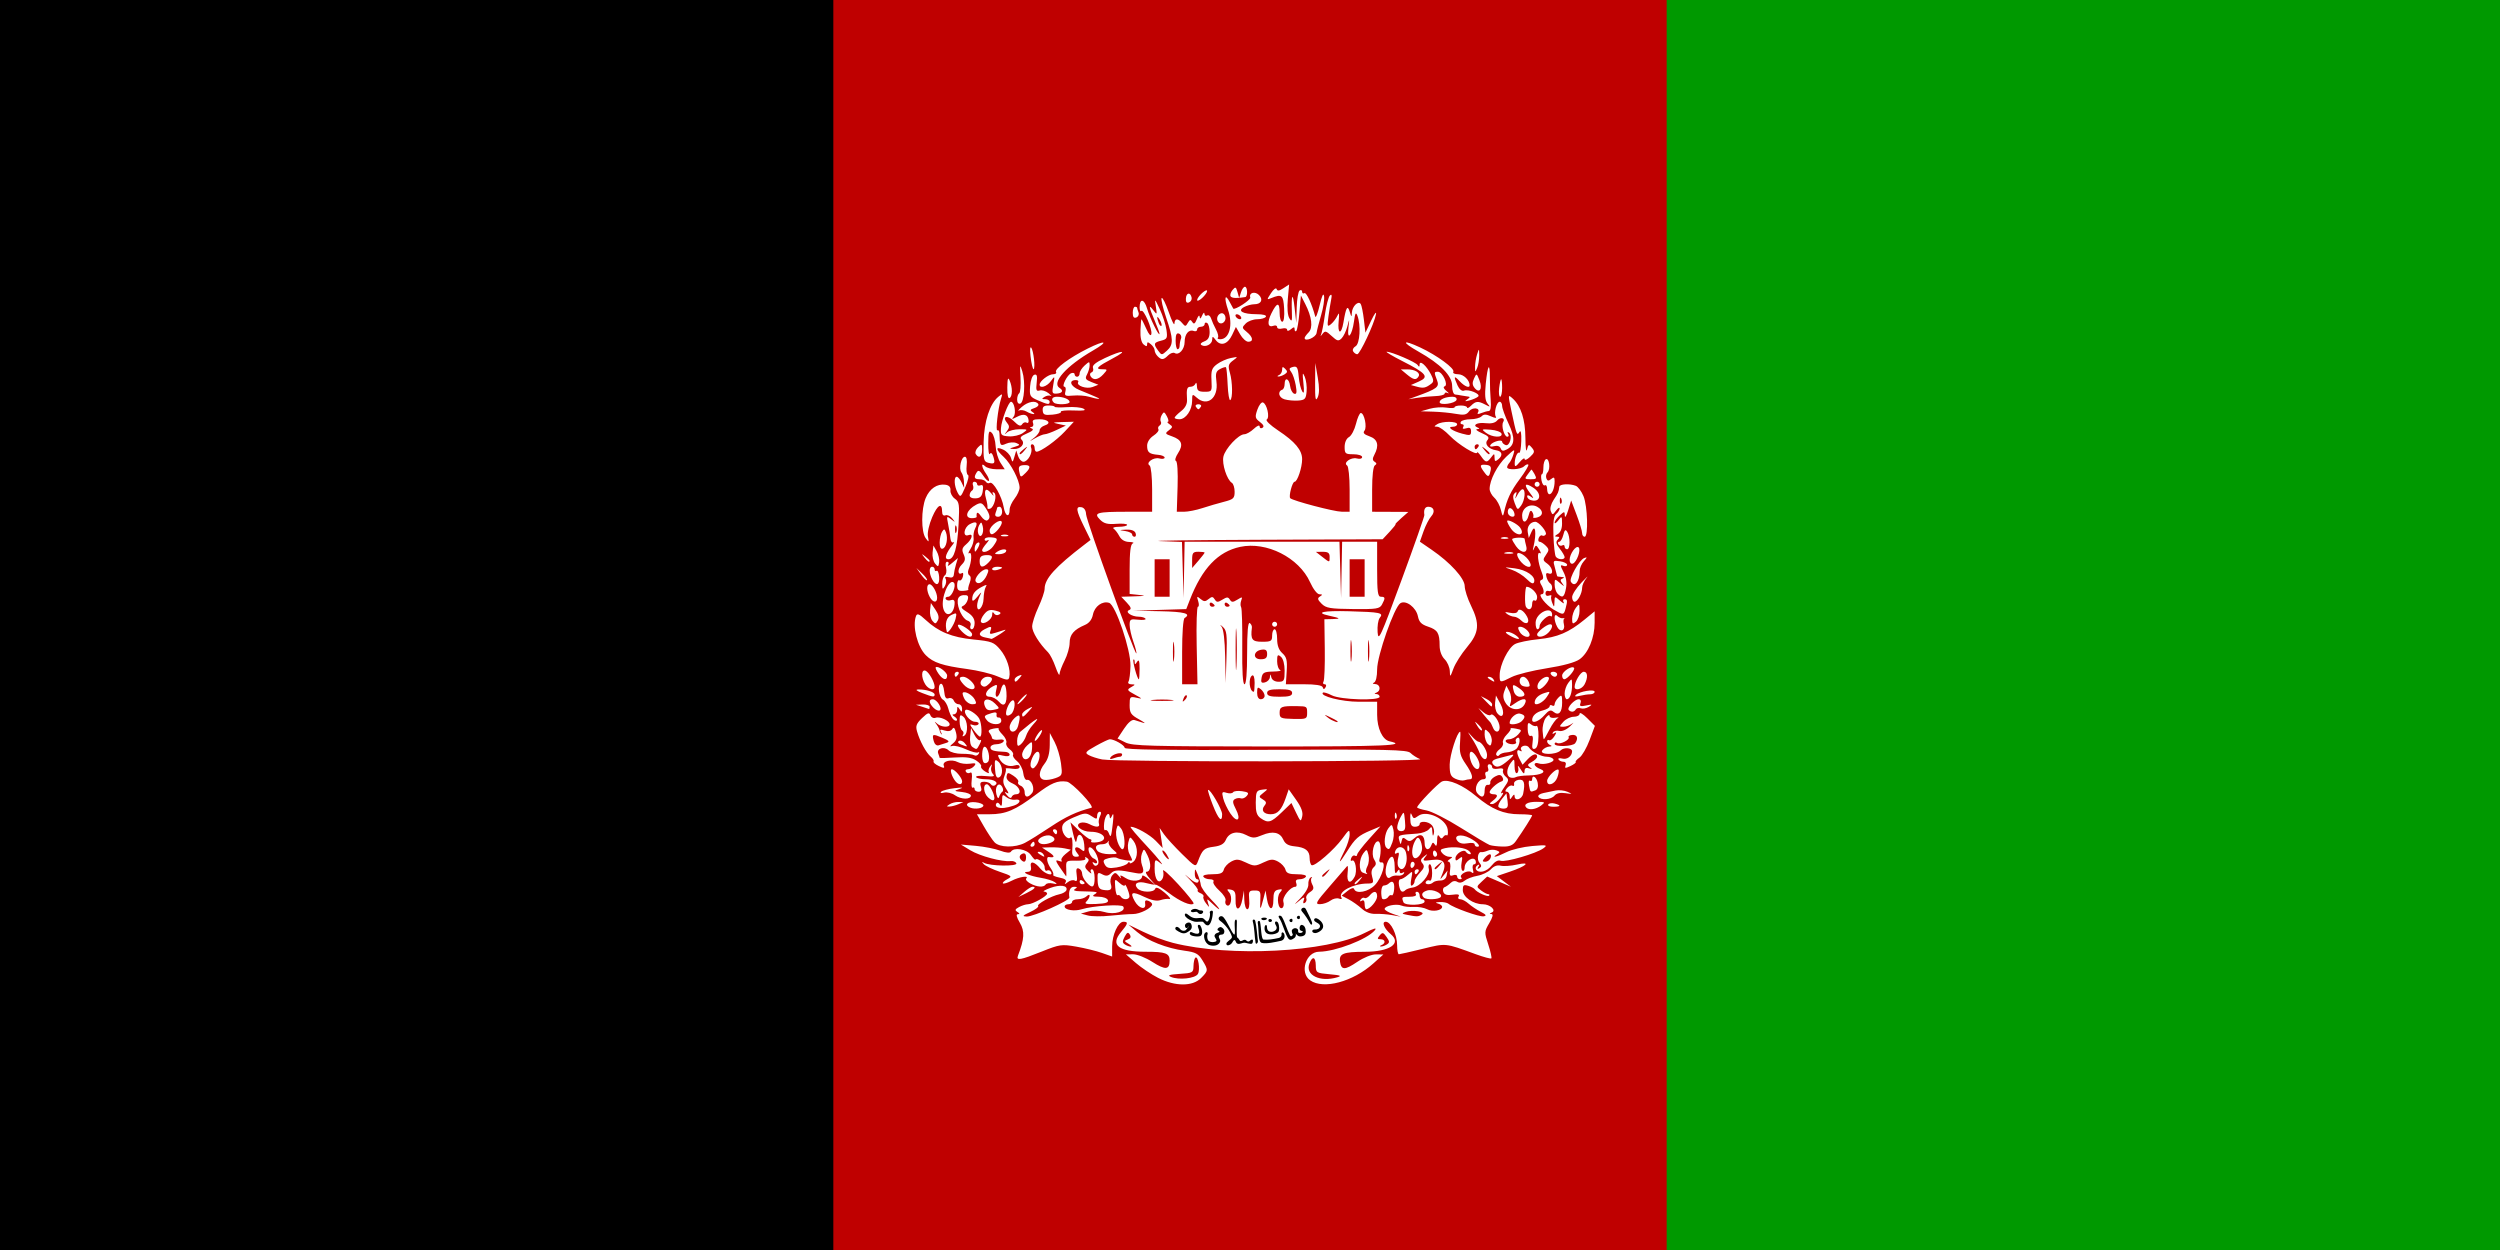 <?xml version="1.0" encoding="UTF-8" standalone="no"?>
<svg
   height="500"
   width="1000"
   version="1.1"
   id="svg826"
   sodipodi:docname="Flag_of_Afghanistan_(2002–2004).svg"
   inkscape:version="1.1.1 (3bf5ae0d25, 2021-09-20)"
   xmlns:inkscape="http://www.inkscape.org/namespaces/inkscape"
   xmlns:sodipodi="http://sodipodi.sourceforge.net/DTD/sodipodi-0.dtd"
   xmlns="http://www.w3.org/2000/svg"
   xmlns:svg="http://www.w3.org/2000/svg">
  <defs
     id="defs830" />
  <sodipodi:namedview
     id="namedview828"
     pagecolor="#ffffff"
     bordercolor="#666666"
     borderopacity="1.0"
     inkscape:pageshadow="2"
     inkscape:pageopacity="0.0"
     inkscape:pagecheckerboard="0"
     showgrid="false"
     inkscape:zoom="0.73"
     inkscape:cx="499.31507"
     inkscape:cy="250"
     inkscape:window-width="1366"
     inkscape:window-height="705"
     inkscape:window-x="-8"
     inkscape:window-y="-8"
     inkscape:window-maximized="1"
     inkscape:current-layer="g824" />
  <g
     fill-rule="evenodd"
     id="g824">
    <path
       d="m0 0h1000v500h-1000z"
       id="path2" />
    <path
       d="m333.333 0h666.667v500h-666.667z"
       fill="#bf0000"
       id="path4" />
    <path
       d="m666.667 0h333.333v500h-333.333z"
       fill="#090"
       id="path6" />
    <g
       id="g145"
       transform="translate(355.852,104.701)">
      <path
         style="opacity:1;fill:#ffffff"
         d="M 107.446,286.477 C 104.726,285.09 100.7,282.397 98.5,280.492 l -4,-3.462 2.912,-0.015 c 1.602,-0.008 5.073,1.372 7.714,3.066 C 110.278,283.387 112,283.253 112,279.548 112,276.6 110.391,276 102.483,276 91.505,276 88.154,273.348 92.542,268.133 95.385,264.753 95.565,264 93.526,264 91.398,264 89,269.249 89,273.906 v 4.005 l -4.084,-1.441 c -2.246,-0.793 -6.867,-1.926 -10.269,-2.518 -5.846,-1.018 -6.603,-0.909 -13.832,1.985 -8.547,3.423 -10.281,3.72 -9.477,1.625 2.589,-6.746 2.76,-9.732 0.754,-13.133 -1.333,-2.259 -1.609,-3.435 -0.807,-3.445 0.831,-0.011 0.777,-0.293 -0.169,-0.893 -1.111,-0.704 -0.976,-1.096 0.684,-1.985 C 52.937,257.498 54.537,257 55.353,257 c 1.835,0 7.632,-3.225 7.64,-4.25 0.004,-0.412 -0.556,-0.782 -1.244,-0.82 -0.688,-0.039 0.45,-0.695 2.529,-1.458 3.958,-1.453 7.069,-1.017 6.431,0.901 -0.206,0.62 -1.463,1.352 -2.792,1.627 -3.275,0.678 -9.246,4.004 -8.51,4.741 0.327,0.327 -1.094,1.382 -3.157,2.345 -3.127,1.46 -3.366,1.765 -1.435,1.833 2.685,0.094 17.289,-6.414 17.085,-7.613 -0.435,-2.558 0.318,-4.304 1.85,-4.291 1.34,0.012 1.438,0.213 0.416,0.861 -0.889,0.564 -0.223,0.873 2,0.927 7.26,0.178 7.423,0.213 5.821,1.226 -1.114,0.704 -0.698,0.944 1.656,0.956 1.729,0.008 3.372,0.612 3.652,1.341 0.376,0.979 -0.839,1.386 -4.643,1.557 -4.134,0.186 -4.905,-0.017 -3.902,-1.026 C 79.438,255.166 80,254.15 80,253.6 c 0,-0.556 -0.533,-0.467 -1.2,0.2 -0.66,0.66 -2.235,1.2 -3.5,1.2 -1.265,0 -2.3,0.45 -2.3,1 0,0.55 -0.675,1 -1.5,1 -0.825,0 -1.5,0.398 -1.5,0.883 0,1.403 3.888,2.043 6.818,1.122 4.423,-1.391 15.982,-2.138 16.638,-1.076 1.205,1.95 -3.524,3.367 -7.38,2.212 -2.207,-0.661 -4.794,-0.757 -6.603,-0.244 l -2.973,0.844 2.786,0.747 c 1.533,0.411 5.583,0.45 9,0.086 3.417,-0.364 7.49,-0.657 9.05,-0.651 2.838,0.01 7.664,-2.465 7.664,-3.931 0,-0.428 -0.693,-1.044 -1.54,-1.369 -1.07,-0.411 -1.452,-0.062 -1.25,1.143 0.455,2.719 -2.459,2.045 -4.145,-0.959 -2.081,-3.708 -1.135,-4.142 3.816,-1.75 2.789,1.347 4.976,1.789 6.424,1.297 1.207,-0.41 2.837,-0.62 3.622,-0.465 0.785,0.154 -0.08,-0.988 -1.922,-2.538 -2.21,-1.86 -3.489,-2.399 -3.761,-1.585 -0.563,1.688 -5.729,1.56 -7.171,-0.177 -1.624,-1.957 0.285,-2.99 3.733,-2.019 1.481,0.417 3.049,0.678 3.485,0.58 0.435,-0.098 2.878,1.415 5.427,3.361 4.452,3.399 8.827,5.276 9.87,4.233 0.273,-0.273 -2.496,-3.755 -6.152,-7.739 -3.656,-3.984 -6.385,-6.402 -6.065,-5.375 0.32,1.028 0.193,2.489 -0.283,3.247 -1.469,2.339 -3.089,0.209 -3.089,-4.06 0,-3.726 0.145,-3.95 1.75,-2.691 1.619,1.27 1.638,1.228 0.25,-0.559 -0.825,-1.062 -2.4,-2.9 -3.5,-4.082 C 98.26,228.775 95.905,226 96.451,226 c 1.994,0 7.66,3.192 10.011,5.639 l 2.748,2.861 -0.605,-4 -0.605,-4 1.73,2.5 c 0.952,1.375 4.193,4.921 7.202,7.881 5.383,5.293 5.487,5.342 6.372,3 1.802,-4.767 2.469,-5.389 6.298,-5.881 2.828,-0.363 4.172,-1.129 4.898,-2.792 1.304,-2.989 4.567,-3.742 8.162,-1.883 2.528,1.307 3.298,1.311 6.341,0.032 4.268,-1.795 7.183,-1.16 8.497,1.852 0.715,1.639 1.995,2.386 4.496,2.623 4.329,0.411 6.004,1.731 6.004,4.732 0,1.275 0.351,2.535 0.78,2.8 1.146,0.708 9.044,-6.138 12.356,-10.709 2.622,-3.62 2.865,-3.748 2.865,-1.516 0,1.341 -0.9,4.204 -2,6.361 -2.83,5.551 -2.447,5.772 0.865,0.5 3.377,-5.376 4.596,-6.459 9.629,-8.562 l 3.841,-1.605 -4.668,5.192 C 189.1,233.88 187,236.644 187,237.167 c 0,0.523 -0.403,0.702 -0.895,0.398 -0.492,-0.304 -1.162,0.143 -1.489,0.993 -0.326,0.85 -0.196,1.301 0.289,1.001 1.395,-0.862 2.256,4.272 1.084,6.462 -1.707,3.19 -3.251,2.351 -2.799,-1.52 0.225,-1.925 0.137,-3.162 -0.196,-2.75 -0.332,0.412 -3.438,4.012 -6.902,7.999 -5.617,6.466 -6.044,7.247 -3.945,7.218 1.294,-0.018 3.184,-0.662 4.2,-1.431 1.016,-0.77 2.552,-1.129 3.414,-0.798 0.941,0.361 1.311,0.187 0.926,-0.435 -1.428,-2.311 4.661,-5.57 10.45,-5.592 2.368,-0.009 2.561,-0.277 1.887,-2.627 -0.501,-1.747 -0.301,-3.037 0.602,-3.881 1.072,-1.002 1.104,-1.662 0.153,-3.185 -1.335,-2.138 -0.04,-7.539 1.72,-7.175 0.993,0.205 1.235,4.285 0.424,7.157 -0.233,0.825 0.127,1.392 0.8,1.259 2.075,-0.409 0.275,5.959 -2.542,8.991 -2.599,2.797 -7.664,3.801 -8.377,1.661 -0.222,-0.667 -1.259,-0.363 -2.674,0.783 l -2.311,1.871 2.787,1.467 c 1.533,0.807 3.884,2.475 5.225,3.706 1.544,1.418 3.58,2.191 5.554,2.108 1.714,-0.072 4.691,0.151 6.616,0.496 l 3.5,0.628 -3.25,-1.13 c -1.788,-0.621 -3.25,-1.506 -3.25,-1.966 0,-1.253 4.743,-2.198 6.748,-1.344 0.964,0.41 3.185,0.652 4.936,0.537 1.751,-0.115 4.13,0.297 5.288,0.917 2.173,1.163 6.029,0.537 6.029,-0.979 0,-0.473 -0.787,-1.065 -1.75,-1.317 -1.163,-0.304 -0.895,-0.496 0.8,-0.573 1.403,-0.064 2.978,0.244 3.5,0.684 1.885,1.588 12.415,5.353 14.068,5.03 1.274,-0.249 0.975,-0.701 -1.213,-1.83 -1.598,-0.825 -3.778,-2.288 -4.844,-3.25 -1.066,-0.963 -2.555,-1.75 -3.309,-1.75 -0.767,0 -1.062,-0.499 -0.669,-1.134 0.485,-0.785 -0.256,-0.994 -2.403,-0.679 -2.188,0.321 -3.279,-0.002 -3.699,-1.097 -0.328,-0.854 -0.112,-1.713 0.479,-1.91 0.591,-0.197 1.669,-0.952 2.395,-1.678 0.82,-0.82 1.847,-0.995 2.709,-0.461 0.858,0.53 1.971,0.353 2.912,-0.464 0.838,-0.728 3.149,-1.614 5.136,-1.969 1.987,-0.355 4.413,-1.53 5.39,-2.61 1.143,-1.263 2.542,-1.772 3.92,-1.427 1.178,0.296 4.095,0.099 6.481,-0.437 5.827,-1.309 3.949,0.547 -2.899,2.866 l -5.136,1.739 2.816,2.127 2.816,2.127 -4.744,-2.04 -4.744,-2.04 -2.195,2.045 c -2.16,2.012 -2.164,2.069 -0.256,3.512 1.067,0.807 2.352,1.481 2.856,1.499 0.504,0.018 0.655,0.293 0.336,0.613 -0.599,0.599 -4.865,-1.326 -5.752,-2.596 -0.275,-0.394 -1.456,-1.014 -2.625,-1.378 -1.758,-0.548 -2.125,-0.25 -2.125,1.723 0,2.742 4.148,5.669 8.032,5.669 2.924,0 5.564,2.5 3.51,3.324 -0.931,0.374 -0.952,0.54 -0.075,0.597 0.808,0.052 0.52,1.259 -0.859,3.597 -2.008,3.403 -2.021,3.684 -0.41,8.61 0.916,2.801 1.468,5.29 1.226,5.532 -0.242,0.242 -3.08,-0.524 -6.306,-1.703 -12.354,-4.511 -11.675,-4.443 -21.147,-2.12 C 208.371,276.027 204.088,277 203.702,277 203.316,277 203,275.403 203,273.45 203,269.153 200.513,264 198.439,264 c -1.749,0 -0.627,2.769 2.006,4.955 4.502,3.736 -0.374,7.04 -10.418,7.061 -8.557,0.017 -10.344,0.745 -9.865,4.019 0.493,3.369 1.938,3.37 6.904,0.006 2.535,-1.717 5.718,-2.994 7.433,-2.981 l 3,0.023 -4,3.583 c -8.21,7.355 -19.956,10.504 -25.277,6.777 -4.364,-3.056 -1.743,-11.432 3.584,-11.455 6.457,-0.029 19.255,-4.948 22.246,-8.551 1.002,-1.207 -0.179,-0.9 -4.02,1.046 -15.307,7.757 -53.967,9.755 -76.701,3.964 -3.208,-0.817 -8.532,-2.794 -11.832,-4.393 l -6,-2.908 3.479,2.94 c 4.148,3.506 11.895,6.562 19.038,7.51 4.376,0.58 5.482,1.173 7.081,3.796 2.413,3.957 2.394,4.207 -0.552,7.153 -3.397,3.397 -10.36,3.369 -17.099,-0.068 z m 15.849,-1.573 c 1.048,-1.673 0.087,-7.62 -1.048,-6.485 -0.361,0.361 -0.676,1.876 -0.701,3.368 -0.043,2.572 -0.331,2.731 -5.546,3.065 -4.131,0.265 -5.002,0.564 -3.5,1.204 3.145,1.338 9.672,0.642 10.795,-1.151 z M 179,286.236 c 2.001,-0.589 1.402,-0.836 -3,-1.236 -5.323,-0.484 -5.501,-0.596 -5.536,-3.5 -0.043,-3.551 -1.39,-3.931 -2.576,-0.726 -1.69,4.569 4.243,7.486 11.112,5.463 z M 95.544,272.805 c -1.747,-1.013 -1.777,-1.197 -0.287,-1.72 1.124,-0.394 1.39,-1.038 0.813,-1.97 -0.676,-1.094 -1.11,-0.91 -2.067,0.877 -0.972,1.816 -0.944,2.431 0.143,3.12 0.744,0.472 1.803,0.851 2.353,0.842 0.55,-0.008 0.12,-0.526 -0.956,-1.149 z m 103.339,0.289 c 1.169,-0.74 1.152,-1.206 -0.109,-3.007 -1.315,-1.878 -1.642,-1.95 -2.755,-0.609 -1.042,1.256 -0.98,1.522 0.359,1.522 1.913,0 2.17,1.612 0.372,2.338 -0.688,0.277 -0.8,0.533 -0.25,0.568 0.55,0.035 1.622,-0.331 2.383,-0.812 z m 13.968,-11.98 c 1.762,-1.116 -3.807,-2.016 -6.473,-1.046 -1.649,0.6 -1.573,0.743 0.622,1.172 4.013,0.784 4.429,0.775 5.851,-0.126 z m -84.313,-6.073 c -2.127,-2.178 -3.957,-4.766 -4.066,-5.75 -0.11,-0.984 -0.682,-2.915 -1.272,-4.29 -1.045,-2.435 -1.075,-2.442 -1.137,-0.25 -0.035,1.238 0.413,2.25 0.996,2.25 0.582,0 0.757,0.489 0.387,1.087 -0.428,0.692 -1.827,0.057 -3.853,-1.75 -1.968,-1.755 -1.774,-1.43 0.508,0.851 2.029,2.029 3.447,3.93 3.151,4.226 -0.296,0.296 0.199,0.821 1.099,1.167 0.901,0.346 1.429,0.965 1.175,1.376 -0.254,0.411 0.199,1.602 1.008,2.645 1.431,1.846 1.453,1.843 0.829,-0.103 -0.598,-1.866 -0.483,-1.849 1.72,0.25 3.975,3.788 3.565,2.498 -0.544,-1.71 z m 12.58,-0.119 0.618,-3.421 0.132,3.75 c 0.072,2.062 0.616,3.75 1.208,3.75 0.635,0 0.944,-1.539 0.754,-3.75 -0.294,-3.417 -0.102,-3.75 2.17,-3.75 2.278,0 2.474,0.345 2.274,4 -0.229,4.191 0.047,3.98 1.314,-1 l 0.763,-3 0.574,3.421 c 0.787,4.685 2.574,4.931 2.574,0.353 0,-2.909 0.432,-3.813 1.968,-4.116 1.703,-0.336 1.789,-0.172 0.638,1.214 -1.5,1.807 -0.663,7.091 0.963,6.085 0.556,-0.344 0.749,-1.452 0.428,-2.462 -0.572,-1.802 2.783,-5.994 4.797,-5.994 0.505,0 0.659,-0.675 0.343,-1.5 -0.388,-1.011 0.047,-1.5 1.334,-1.5 1.05,0 2.188,-0.45 2.528,-1 0.374,-0.605 -1.021,-1 -3.535,-1 -3.22,0 -4.263,-0.421 -4.643,-1.876 -0.27,-1.032 -1.585,-2.462 -2.922,-3.178 -2.056,-1.1 -2.97,-1.045 -5.916,0.36 -3.247,1.549 -3.721,1.549 -6.968,0 -2.945,-1.405 -3.86,-1.46 -5.916,-0.36 -1.337,0.716 -2.653,2.146 -2.922,3.178 -0.38,1.455 -1.423,1.876 -4.643,1.876 -2.514,0 -3.909,0.395 -3.535,1 0.34,0.55 1.518,1 2.618,1 1.1,0 1.733,0.432 1.406,0.961 -0.327,0.529 0.74,2.15 2.37,3.602 1.63,1.453 2.74,3.225 2.467,3.938 -0.274,0.713 -0.049,1.574 0.499,1.912 1.593,0.984 2.448,-3.338 1.005,-5.077 -1.114,-1.342 -1.018,-1.51 0.667,-1.169 1.565,0.317 1.944,1.168 1.851,4.155 -0.147,4.704 1.866,4.408 2.736,-0.402 z m 24.547,0.381 c -0.406,1.138 -0.253,1.561 0.414,1.149 0.581,-0.359 0.846,-1.202 0.588,-1.874 -0.258,-0.671 0.397,-1.761 1.455,-2.422 1.486,-0.928 1.699,-1.62 0.935,-3.047 -0.543,-1.015 -0.666,-2.202 -0.273,-2.638 0.393,-0.435 0.226,-0.514 -0.371,-0.174 -0.597,0.34 -1.014,1.595 -0.926,2.788 0.096,1.307 -1.28,3.611 -3.462,5.792 -2.188,2.188 -2.453,2.632 -0.67,1.122 2.342,-1.983 2.819,-2.127 2.309,-0.698 z M 175.128,244.25 c 1.244,-1.586 1.208,-1.621 -0.378,-0.378 -0.963,0.755 -1.75,1.542 -1.75,1.75 0,0.823 0.821,0.293 2.128,-1.372 z m -64.331,-7.205 c -0.671,-1.075 -1.414,-1.761 -1.651,-1.524 -0.429,0.429 1.751,3.479 2.486,3.479 0.212,0 -0.163,-0.88 -0.835,-1.955 z M 190,256.941 c 0,-1.302 -0.425,-1.797 -1.155,-1.345 -0.721,0.446 -0.883,0.274 -0.431,-0.457 0.398,-0.644 1.092,-0.943 1.541,-0.666 0.45,0.278 1.374,-0.165 2.053,-0.984 C 193.692,251.461 195,251.617 195,253.845 195,255.585 192.133,259 190.671,259 190.302,259 190,258.073 190,256.941 Z m 15.52,-0.748 C 204.711,254.083 204.807,254 208.059,254 c 1.785,0 2.802,-0.417 2.441,-1 -0.34,-0.55 -0.141,-1 0.441,-1 0.582,0 1.059,0.675 1.059,1.5 0,0.825 0.45,1.5 1,1.5 0.55,0 1,0.403 1,0.895 0,1.544 -7.895,1.821 -8.48,0.298 z m -113.031,-2.209 c -0.345,-0.559 -0.935,-0.828 -1.309,-0.597 -0.374,0.23 -0.799,-1.187 -0.943,-3.15 -0.259,-3.517 -0.233,-3.542 1.75,-1.748 1.107,1.002 2.044,1.414 2.083,0.916 0.092,-1.189 1.768,2.727 1.859,4.345 0.084,1.497 -2.549,1.676 -3.44,0.234 z M 196.889,254.5 c -0.538,-2.422 -0.123,-5 0.806,-5 0.626,0 1.476,-0.338 1.889,-0.75 1.541,-1.541 2.442,-0.659 2.225,2.181 -0.123,1.612 -0.549,2.73 -0.947,2.484 -0.398,-0.246 -1.006,0.01 -1.352,0.569 -0.649,1.05 -2.425,1.4 -2.621,0.516 z m 16.778,-0.167 c -1.178,-1.178 -0.717,-2.183 1.296,-2.821 2.292,-0.727 6.365,1.15 5.507,2.538 -0.668,1.08 -5.792,1.294 -6.802,0.283 z M 53.861,252.049 c 1.298,-1.127 2.761,-2.049 3.25,-2.049 1.748,0 0.837,0.974 -2.361,2.524 l -3.25,1.575 z m 31.549,-0.797 c -1.619,-0.271 -2.119,-1.132 -2.22,-3.821 -0.119,-3.172 0.041,-3.379 1.863,-2.404 1.524,0.816 2.351,0.71 3.509,-0.448 1.438,-1.438 2.913,-1.443 10.039,-0.033 2.82,0.558 3.451,-0.28 2.363,-3.141 -0.5,-1.315 -0.536,-3.393 -0.08,-4.625 0.812,-2.196 0.855,-2.182 2.295,0.74 1.577,3.202 1.361,6.478 -0.427,6.478 -0.606,0 -0.01,1.238 1.323,2.75 l 2.424,2.75 -2.75,-2.424 c -1.512,-1.333 -2.75,-1.926 -2.75,-1.317 0,2.035 -4.005,2.468 -6.672,0.721 -1.79,-1.173 -2.362,-1.274 -1.877,-0.333 0.384,0.745 0.048,0.561 -0.745,-0.407 -1.255,-1.532 -1.601,-1.57 -2.657,-0.298 -0.668,0.805 -0.934,2.347 -0.591,3.427 0.716,2.255 -0.084,2.881 -3.048,2.385 z M 203.755,249.5 c -0.263,-1.375 -0.013,-2.5 0.555,-2.5 0.568,0 1.924,-0.787 3.014,-1.75 1.937,-1.711 1.967,-1.676 1.344,1.55 -0.399,2.064 -0.269,3.072 0.347,2.691 0.542,-0.335 0.985,-1.116 0.985,-1.735 0,-0.62 0.966,-2.155 2.147,-3.412 1.679,-1.787 1.894,-2.59 0.988,-3.682 -0.902,-1.087 -0.769,-1.703 0.603,-2.779 1.579,-1.239 1.628,-1.21 0.463,0.279 -1.175,1.503 -0.915,1.61 2.732,1.121 4.718,-0.633 6.059,1.14 4.182,5.532 -1.096,2.566 -1.076,2.597 0.458,0.686 l 1.606,-2 -0.358,2 c -0.227,1.266 -1.145,2 -2.499,2 -1.178,0 -2.482,0.338 -2.898,0.75 -1.14,1.129 -3.635,0.901 -2.914,-0.266 0.345,-0.559 1.047,-0.757 1.559,-0.441 C 216.581,247.859 217,246.516 217,244.559 217,242.602 216.592,241 216.094,241 c -0.499,0 -0.688,0.834 -0.422,1.853 0.612,2.341 -3.415,7.033 -6.396,7.45 -1.223,0.171 -2.536,0.623 -2.917,1.004 -1.286,1.286 -2.124,0.704 -2.604,-1.808 z m 16.372,-8.25 c 1.244,-1.586 1.208,-1.621 -0.378,-0.378 -0.963,0.755 -1.75,1.542 -1.75,1.75 0,0.823 0.821,0.293 2.128,-1.372 z m -163.909,7.413 c -1.255,-0.697 -1.967,-1.581 -1.583,-1.965 1.313,-1.313 -2.73,-0.7 -5.778,0.876 -1.674,0.866 -3.265,1.352 -3.536,1.081 -0.271,-0.271 0.507,-1.028 1.729,-1.681 2.092,-1.119 1.918,-1.292 -2.984,-2.951 -2.863,-0.969 -5.737,-2.337 -6.386,-3.039 -0.916,-0.991 -0.89,-1.112 0.118,-0.541 2.303,1.305 13.345,1.48 12.893,0.205 -0.224,-0.631 -1.258,-1.047 -2.299,-0.924 -3.391,0.399 -12.285,-1.983 -16.132,-4.321 L 28.5,233.116 l 6,0.526 c 3.3,0.29 7.668,1.152 9.707,1.916 2.319,0.869 3.932,1.025 4.309,0.415 1.164,-1.883 6.314,-1.056 7.947,1.275 0.867,1.238 1.68,2.108 1.807,1.935 C 59.022,238.159 62,240.539 62,242.166 c 0,1.074 0.419,1.693 0.931,1.377 0.512,-0.316 1.214,-0.118 1.559,0.441 1.255,2.03 -2.394,0.956 -4.192,-1.234 -2.389,-2.911 -4.285,-3.275 -3.794,-0.73 0.257,1.336 -0.169,1.989 -1.311,2.01 -2.835,0.051 0.689,1.643 5.328,2.406 2.211,0.364 4.686,1.129 5.5,1.699 1.165,0.817 1.001,0.933 -0.769,0.545 -1.237,-0.271 -2.501,-0.085 -2.809,0.413 -0.779,1.261 -3.517,1.071 -6.223,-0.431 z m -1.647,-10.549 c 0,-1.126 -0.518,-1.688 -1.286,-1.393 -1.41,0.541 -1.655,1.577 -0.619,2.613 1.179,1.179 1.905,0.715 1.905,-1.22 z m 24.084,10.058 C 77.745,247.165 77,245.639 77,244.778 c 0,-0.86 -0.59,-1.791 -1.312,-2.068 -0.958,-0.368 -1.191,0.316 -0.866,2.535 0.317,2.158 0.104,2.827 -0.732,2.31 -0.648,-0.4 -1.92,-0.127 -2.826,0.608 -1.204,0.976 -1.444,0.996 -0.89,0.074 0.524,-0.872 -0.201,-1.454 -2.343,-1.882 -1.706,-0.341 -2.876,-0.845 -2.602,-1.12 0.275,-0.275 -0.16,-1.44 -0.965,-2.591 -1.562,-2.23 -1.955,-4.724 -0.715,-4.528 2.416,0.381 2.408,-0.357 -0.02,-1.958 l -2.77,-1.827 3.27,-0.103 c 1.799,-0.057 4.395,0.131 5.77,0.418 l 2.5,0.521 -2.207,1.792 c -1.214,0.985 -1.889,2.144 -1.5,2.575 0.389,0.431 -0.108,0.49 -1.105,0.131 -1.789,-0.644 -1.488,-0.002 2.894,6.155 0.126,0.177 0.159,-1.173 0.074,-3 -0.153,-3.273 -0.093,-3.321 4.051,-3.239 2.532,0.05 3.963,-0.31 3.595,-0.905 -0.35,-0.567 -0.097,-0.671 0.593,-0.244 0.936,0.579 0.934,1.068 -0.01,2.205 -0.971,1.17 -0.853,1.8 0.592,3.161 0.993,0.935 1.49,1.137 1.105,0.45 C 80.197,243.562 80.359,243 80.941,243 81.523,243 82,244.575 82,246.5 c 0,3.919 -0.903,4.37 -3.345,1.671 z M 76,247.941 c 0,-0.582 0.45,-0.781 1,-0.441 0.55,0.34 1,0.816 1,1.059 C 78,248.802 77.55,249 77,249 c -0.55,0 -1,-0.477 -1,-1.059 z m 110,0.681 c 0,-0.208 0.787,-0.995 1.75,-1.75 1.586,-1.244 1.621,-1.208 0.378,0.378 C 186.821,248.916 186,249.445 186,248.622 Z m 12.559,-3.438 C 197.841,242.925 199.498,238 200.975,238 c 0.564,0 1.032,1.688 1.04,3.75 0.011,2.789 0.264,3.366 0.985,2.25 0.704,-1.09 0.974,-1.142 0.985,-0.191 0.009,0.733 0.523,0.995 1.17,0.595 0.681,-0.421 0.884,-0.276 0.496,0.352 -0.362,0.586 -1.444,0.938 -2.405,0.783 -0.96,-0.155 -2.271,0.133 -2.912,0.642 -0.786,0.623 -1.365,0.298 -1.775,-0.996 z M 227,245.893 c 0,-0.609 -0.727,-0.828 -1.615,-0.487 -1.318,0.506 -1.534,0.065 -1.173,-2.393 0.257,-1.754 -0.008,-3.019 -0.635,-3.028 C 222.985,239.976 223.175,239.533 224,239 c 1.305,-0.843 1.289,-0.971 -0.128,-0.985 -0.895,-0.008 -2.172,-0.672 -2.838,-1.474 -0.994,-1.197 -0.792,-1.551 1.128,-1.976 3.561,-0.787 8.185,-0.223 9.66,1.179 0.727,0.691 0.866,1.256 0.309,1.256 -0.557,0 -1.285,-0.441 -1.618,-0.98 -0.802,-1.298 -4.179,0.802 -4.179,2.6 0,1.08 0.297,1.102 1.495,0.114 1.278,-1.055 1.418,-0.832 0.967,1.54 -0.29,1.526 -0.137,3.015 0.339,3.309 0.476,0.294 0.866,-0.283 0.866,-1.283 0,-2.501 3.606,-4.768 4.38,-2.752 0.307,0.799 0.069,1.453 -0.528,1.453 -0.603,0 -0.846,0.914 -0.547,2.057 0.391,1.496 0.218,1.792 -0.636,1.083 -1.291,-1.071 -5.136,1.059 -3.986,2.209 C 229.04,246.707 228.808,247 228.167,247 227.525,247 227,246.502 227,245.893 Z m -37.75,-1.555 c -1.675,-0.676 -1.533,-5.38 0.232,-7.711 1.355,-1.789 1.447,-1.759 2.053,0.657 0.349,1.391 0.162,3.412 -0.415,4.491 -0.577,1.079 -0.766,2.246 -0.418,2.593 0.711,0.711 0.368,0.703 -1.452,-0.031 z M 210,244 c 0,-0.55 0.477,-1 1.059,-1 0.582,0 0.781,0.45 0.441,1 -0.34,0.55 -0.816,1 -1.059,1 C 210.198,245 210,244.55 210,244 Z m 24.543,-0.931 c -0.316,-0.512 -0.049,-1.257 0.595,-1.655 0.781,-0.482 0.901,-0.287 0.362,0.585 -0.547,0.885 -0.419,1.068 0.394,0.565 0.916,-0.566 0.926,-1.078 0.043,-2.142 -1.189,-1.433 -0.612,-4.576 0.785,-4.274 0.428,0.092 1.565,-0.177 2.528,-0.598 0.963,-0.421 2.525,-0.468 3.472,-0.105 1.475,0.566 1.511,0.794 0.25,1.592 -2.581,1.632 -0.028,1.03 3.818,-0.901 2.041,-1.024 6.635,-2.115 10.21,-2.424 5.887,-0.509 6.311,-0.423 4.5,0.908 -2.859,2.101 -15.231,5.696 -17.114,4.974 -1.001,-0.384 -2.315,0.317 -3.559,1.898 -1.976,2.512 -5.205,3.322 -6.284,1.576 z m 5.819,-4.569 c 0.317,-0.825 0.195,-1.5 -0.271,-1.5 -0.465,0 -1.406,0.675 -2.091,1.5 -1.013,1.221 -0.963,1.5 0.271,1.5 0.834,0 1.774,-0.675 2.091,-1.5 z m -154.34,2.54 c -0.809,-1.511 -0.537,-1.945 1.545,-2.467 1.389,-0.349 2.874,-0.419 3.3,-0.156 C 92.072,239.163 97,239.927 97,239.368 c 0,-0.275 -0.488,-1.412 -1.085,-2.527 -0.597,-1.115 -0.799,-3.166 -0.45,-4.557 0.606,-2.416 0.699,-2.446 2.053,-0.657 1.87,2.469 1.861,6.814 -0.018,8.373 -0.825,0.685 -1.507,0.852 -1.515,0.372 -0.008,-0.48 -0.346,-0.38 -0.75,0.223 -0.404,0.602 -2.422,1.362 -4.483,1.687 -2.996,0.473 -3.946,0.223 -4.73,-1.242 z m 117.443,0.903 c -0.359,-0.581 -0.368,-2.194 -0.019,-3.584 0.45,-1.791 0.294,-2.316 -0.536,-1.804 -0.73,0.451 -0.996,0.201 -0.707,-0.666 0.833,-2.503 3.682,-2.194 4.351,0.472 1.088,4.336 -1.25,8.559 -3.09,5.582 z m 4.868,-0.487 c 0,-0.801 0.375,-1.456 0.833,-1.456 0.458,0 0.833,0.423 0.833,0.941 0,0.518 -0.375,1.173 -0.833,1.456 -0.458,0.283 -0.833,-0.14 -0.833,-0.941 z M 81.458,240.933 c -0.495,-0.8 -0.357,-0.988 0.387,-0.528 C 82.48,240.797 83,240.69 83,240.166 c 0,-0.524 -0.613,-1.187 -1.361,-1.474 -1.709,-0.656 -2.986,-4.97 -1.31,-4.425 1.875,0.61 4.029,5.775 2.886,6.919 -0.652,0.652 -1.25,0.566 -1.756,-0.253 z m 128.2,-2.608 c -1.006,-1.006 -0.785,-4.22 0.45,-6.526 0.888,-1.66 1.281,-1.795 1.985,-0.684 0.482,0.762 0.884,2.342 0.893,3.513 0.016,2.279 -2.239,4.785 -3.327,3.697 z M 60,237 c -0.901,-0.582 -1.025,-0.975 -0.309,-0.985 0.655,-0.008 1.469,0.435 1.809,0.985 0.767,1.242 0.421,1.242 -1.5,0 z m 13.039,-1.25 c 0.304,-3.748 -0.001,-6.121 -0.697,-5.425 C 71.231,231.436 69,228.886 69,226.505 c 0,-1.725 1.094,-2.724 4.686,-4.279 4.259,-1.844 4.897,-1.89 7,-0.512 C 82.775,223.083 83,223.073 83,221.615 83,220.727 83.466,220 84.035,220 c 0.662,0 0.711,0.631 0.135,1.75 -0.495,0.963 -0.698,2.312 -0.452,3 0.55,1.535 -1.173,1.612 -3.862,0.173 -1.107,-0.592 -2.703,-0.812 -3.547,-0.488 -2.545,0.976 0.442,3.565 4.113,3.565 5.372,0 7.551,3.483 2.63,4.206 -1.621,0.238 -2.719,0.064 -2.441,-0.387 C 80.89,231.369 80.711,231 80.212,231 c -0.498,0 -2.476,-1.525 -4.395,-3.389 l -3.489,-3.389 1.086,4.639 c 0.774,3.307 1.18,3.976 1.413,2.331 0.48,-3.385 2.62,-2.086 3,1.821 0.291,2.983 0.148,3.21 -1.274,2.03 -2.038,-1.691 -3.25,-0.588 -1.573,1.432 1.049,1.264 0.975,1.524 -0.429,1.524 -1.144,0 -1.635,-0.73 -1.512,-2.25 z m 144.294,0.794 c 0,-0.801 0.375,-1.224 0.833,-0.941 0.458,0.283 0.833,0.938 0.833,1.456 0,0.518 -0.375,0.941 -0.833,0.941 -0.458,0 -0.833,-0.655 -0.833,-1.456 z m -134.202,-0.886 C 81.825,234.084 82.621,233 85.083,233 c 0.963,0 1.979,-0.461 2.258,-1.025 0.28,-0.564 0.395,-0.46 0.257,0.23 -0.138,0.69 0.683,2.037 1.825,2.992 2.047,1.712 2.025,1.737 -1.551,1.77 -1.995,0.018 -4.129,-0.571 -4.741,-1.309 z m 123.948,-1.241 c 0.048,-1.165 0.285,-1.402 0.604,-0.604 0.289,0.722 0.253,1.584 -0.079,1.917 -0.332,0.332 -0.569,-0.258 -0.525,-1.312 z M 91.174,232.068 c -0.562,-1.612 -0.776,-3.873 -0.475,-5.023 0.516,-1.974 0.622,-1.992 1.892,-0.318 1.513,1.994 1.898,8.273 0.507,8.273 -0.496,0 -1.362,-1.319 -1.924,-2.932 z m 107.493,2.265 c -1.151,-1.151 -0.664,-5.752 0.815,-7.706 1.359,-1.795 1.444,-1.772 2.024,0.539 0.333,1.327 0.142,3.632 -0.425,5.123 -1.094,2.878 -1.357,3.101 -2.414,2.044 z M 214,232.559 c 0,-3.282 -1.707,-4.134 -4.044,-2.019 -1.514,1.37 -2.221,1.485 -3.353,0.545 -1.15,-0.954 -1.51,-0.833 -1.809,0.612 -0.333,1.606 -0.436,1.578 -0.938,-0.247 -0.594,-2.161 -0.51,-2.192 7.145,-2.712 1.925,-0.131 4.048,-0.913 4.718,-1.738 1.036,-1.276 1.24,-1.126 1.366,1 0.107,1.801 0.278,1.998 0.614,0.702 0.257,-0.989 -0.076,-2.451 -0.738,-3.25 C 215.595,223.807 212,223.479 212,225 c 0,0.55 -0.832,1 -1.848,1 -1.408,0 -1.86,-0.774 -1.898,-3.25 -0.033,-2.163 0.174,-2.656 0.62,-1.473 0.593,1.57 0.896,1.612 2.613,0.356 3.313,-2.423 11.113,1.187 11.736,5.432 0.228,1.556 0.078,2.621 -0.335,2.366 -0.412,-0.255 -1.062,0.042 -1.444,0.66 -0.492,0.796 -0.945,0.728 -1.554,-0.234 -0.592,-0.935 -0.869,-0.423 -0.89,1.643 -0.021,2.027 -0.305,2.567 -0.876,1.666 -0.681,-1.074 -0.964,-1.025 -1.453,0.25 -0.934,2.435 -2.671,1.878 -2.671,-0.857 z M 41.932,232.191 C 41.069,231.261 39.138,228.363 37.64,225.75 L 34.916,221 h 5.074 c 6.466,0 10.284,-1.627 18.608,-7.927 6.164,-4.666 8.512,-5.644 12.291,-5.115 2.056,0.287 11.271,10.07 9.836,10.443 -5.899,1.53 -10.27,3.576 -16.393,7.67 -3.942,2.636 -8.532,5.499 -10.2,6.362 -3.963,2.049 -10.19,1.926 -12.2,-0.241 z M 56.5,233 c 0.34,-0.55 0.816,-1 1.059,-1 C 57.802,232 58,232.45 58,233 c 0,0.55 -0.477,1 -1.059,1 -0.582,0 -0.781,-0.45 -0.441,-1 z m 177.5,0.025 c 0,-0.536 -1.263,-0.722 -2.806,-0.414 -1.822,0.364 -3.234,0.046 -4.026,-0.908 -1.858,-2.239 1.305,-3.027 4.831,-1.203 3.11,1.608 4.764,3.5 3.059,3.5 C 234.477,234 234,233.561 234,233.025 Z m 6,0.27 c -0.825,-0.301 -6,-3.382 -11.5,-6.846 -5.5,-3.465 -11.688,-6.608 -13.75,-6.985 -2.062,-0.377 -3.75,-0.923 -3.75,-1.213 0,-0.996 8.433,-9.751 10.011,-10.392 2.54,-1.033 8.382,1.511 13.625,5.931 6.181,5.212 10.986,7.211 17.333,7.211 2.768,0 5.032,0.205 5.032,0.456 0,0.459 -3.587,6.129 -6.513,10.294 -1.179,1.678 -2.522,2.23 -5.284,2.171 -2.037,-0.043 -4.378,-0.325 -5.203,-0.626 z M 59.531,232.05 c -0.807,-1.305 2.961,-3.182 4.897,-2.44 2.015,0.773 2.011,2.007 -0.009,2.782 -2.294,0.88 -4.215,0.745 -4.887,-0.343 z m 28.1,-3.57 c -0.339,-0.884 -0.976,-1.385 -1.415,-1.113 -0.439,0.271 -0.618,-1.05 -0.398,-2.937 0.377,-3.228 2.099,-4.895 2.252,-2.18 0.039,0.688 0.46,0.35 0.937,-0.75 0.558,-1.287 0.661,-0.217 0.289,3 -0.668,5.778 -0.828,6.162 -1.665,3.98 z M 65.5,228 c -0.34,-0.55 -0.141,-1 0.441,-1 C 66.523,227 67,227.45 67,228 c 0,0.55 -0.198,1 -0.441,1 -0.243,0 -0.719,-0.45 -1.059,-1 z m 137.535,-1.812 c 0.019,-0.928 0.64,-2.779 1.378,-4.112 1.322,-2.386 1.349,-2.362 1.722,1.555 0.309,3.239 0.052,4.004 -1.378,4.112 -1.047,0.079 -1.744,-0.55 -1.722,-1.555 z m -66.729,-5.479 c -1.197,-1.765 -2.492,-4.496 -2.877,-6.069 -0.628,-2.56 -0.486,-2.792 1.351,-2.209 1.129,0.358 2.295,0.258 2.592,-0.223 0.297,-0.481 1.921,-0.671 3.609,-0.423 2.527,0.371 2.86,0.703 1.884,1.879 -0.652,0.786 -1.717,1.224 -2.366,0.975 -0.649,-0.249 -1.745,-0.104 -2.434,0.322 -0.98,0.605 -0.886,1.485 0.426,4.022 2.266,4.383 0.541,5.746 -2.184,1.727 z m 12.119,1.877 c -1.567,-1.097 -2.009,-2.499 -1.972,-6.25 0.043,-4.388 0.278,-4.866 2.547,-5.164 2.447,-0.322 2.457,-0.295 0.5,1.251 -1.907,1.506 -1.916,1.629 -0.195,2.659 1.397,0.836 1.547,1.391 0.664,2.455 -1.531,1.845 -0.378,3.463 2.467,3.463 2.756,0 4.366,-1.739 5.995,-6.478 l 1.202,-3.497 2.982,4.237 c 2.092,2.972 2.812,4.951 2.414,6.63 -0.534,2.251 -0.679,2.162 -2.438,-1.5 l -1.87,-3.893 -3.902,3.75 c -4.292,4.125 -5.399,4.432 -8.393,2.335 z m -19.157,-5.273 c -1.227,-3.126 -2.081,-5.834 -1.896,-6.018 0.706,-0.706 5.628,7.764 5.628,9.684 0,3.58 -1.443,2.162 -3.731,-3.666 z m 72.81,4.104 c 0.048,-1.165 0.285,-1.402 0.604,-0.604 0.289,0.722 0.253,1.584 -0.079,1.917 -0.332,0.332 -0.569,-0.258 -0.525,-1.312 z M 32.25,218.356 c -2.493,-1.043 -1.172,-2.475 2,-2.17 1.788,0.172 3.25,0.763 3.25,1.313 0,1.119 -3.326,1.661 -5.25,0.856 z m 10.994,-0.099 c -0.691,-0.236 -0.972,-0.888 -0.625,-1.45 0.399,-0.645 0.948,-0.521 1.491,0.335 0.596,0.941 0.864,0.476 0.875,-1.516 0.014,-2.558 0.196,-2.722 1.669,-1.5 0.909,0.755 2.484,1.232 3.5,1.06 2.621,-0.444 2.296,1.43 -0.404,2.327 -3.095,1.028 -5.025,1.248 -6.506,0.744 z m 200.281,-0.217 c -0.283,-0.458 0.32,-1.862 1.34,-3.122 l 1.854,-2.29 0.439,2.988 c 0.342,2.329 0.047,3.017 -1.34,3.122 -0.978,0.074 -2.01,-0.241 -2.292,-0.698 z m 11.169,0.32 c -1.312,-1.312 0.54,-2.36 4.115,-2.329 3.462,0.03 3.571,0.123 1.75,1.5 -2.028,1.534 -4.772,1.922 -5.865,0.829 z M 24,217 c 0.825,-0.533 2.4,-0.945 3.5,-0.914 l 2,0.055 -2,0.859 c -1.1,0.473 -2.675,0.884 -3.5,0.914 -1.333,0.049 -1.333,-0.053 0,-0.914 z m 239.442,0.094 c 0.308,-0.498 1.46,-0.671 2.559,-0.383 2.752,0.72 2.504,1.289 -0.56,1.289 -1.407,0 -2.307,-0.408 -1.999,-0.906 z M 241.25,215.608 C 243.396,213.979 243.49,213 241.5,213 c -0.825,0 -1.5,-0.38 -1.5,-0.845 0,-1.013 3.011,-3.741 4.718,-4.274 0.753,-0.235 0.897,-0.897 0.377,-1.734 -0.654,-1.053 -1.31,-1.102 -2.958,-0.22 -1.164,0.623 -2.009,1.682 -1.877,2.353 0.132,0.671 -0.322,1.108 -1.01,0.97 -0.733,-0.147 -1.25,0.783 -1.25,2.25 0,2.8 -1.159,3.218 -2.947,1.064 C 233.6,210.813 235.28,207 237.504,207 c 0.863,0 1.204,-0.597 0.858,-1.5 -0.317,-0.825 -0.092,-1.5 0.5,-1.5 0.592,0 0.817,-0.675 0.5,-1.5 -0.317,-0.825 -0.077,-1.5 0.531,-1.5 0.609,0 1.107,0.502 1.107,1.117 0,0.64 1.027,0.92 2.409,0.656 1.584,-0.303 2.253,-0.055 1.954,0.723 -0.25,0.651 0.236,1.756 1.079,2.456 1.363,1.131 1.29,1.614 -0.651,4.341 -1.202,1.687 -1.569,2.688 -0.817,2.223 0.752,-0.465 0.503,0.34 -0.553,1.788 -1.056,1.448 -2.596,2.633 -3.421,2.633 -1.208,-3e-4 -1.159,-0.259 0.25,-1.329 z M 39.433,214.315 C 37.552,212.627 37.191,209 38.904,209 c 1.117,0 3.391,4.614 2.94,5.967 -0.258,0.775 -1.064,0.557 -2.411,-0.651 z m -13.246,-0.886 c -1.272,-0.897 -3.249,-1.385 -4.394,-1.086 -1.222,0.32 -1.712,0.176 -1.188,-0.348 0.492,-0.491 2.919,-1.134 5.394,-1.428 3.177,-0.378 3.765,-0.288 2,0.307 -2.385,0.804 -2.339,0.86 1,1.234 1.925,0.216 3.5,0.842 3.5,1.392 0,1.692 -3.873,1.649 -6.312,-0.071 z m 16.52,-0.438 c -0.773,-2.956 0.928,-5.199 2.281,-3.009 0.498,0.806 0.547,1.702 0.108,1.992 -0.438,0.29 -1.011,1.19 -1.272,2.001 -0.318,0.989 -0.686,0.666 -1.117,-0.983 z m 4.255,0.426 c -1.093,-1.345 -1.121,-1.595 -0.11,-0.987 0.942,0.567 0.858,0.059 -0.277,-1.673 -1.226,-1.871 -1.392,-3.116 -0.668,-5.02 0.529,-1.393 0.77,-2.725 0.534,-2.961 -0.236,-0.236 0.918,-0.231 2.564,0.011 C 50.889,203.064 52,202.789 52,202.046 c 0,-0.696 -0.763,-0.939 -1.859,-0.591 -2.475,0.785 -4.964,-0.257 -6.221,-2.605 -0.914,-1.707 -0.748,-1.845 1.528,-1.274 C 46.966,197.957 48,197.793 48,197.171 c 0,-0.575 -0.787,-1.079 -1.75,-1.119 -4.616,-0.192 -5.917,-0.58 -5.917,-1.766 0,-0.707 1.023,-1.286 2.274,-1.286 1.251,0 2.576,-0.489 2.946,-1.086 0.433,-0.701 -0.239,-0.967 -1.895,-0.75 -1.411,0.185 -2.625,-0.114 -2.697,-0.664 -0.072,-0.55 -0.553,-1.508 -1.068,-2.129 -0.645,-0.777 -0.14,-1.282 1.62,-1.618 1.406,-0.269 2.354,-0.286 2.106,-0.037 -0.248,0.248 0.446,1.349 1.543,2.445 1.097,1.097 1.775,2.564 1.508,3.261 -0.268,0.697 0.349,1.869 1.369,2.605 1.021,0.736 1.62,1.718 1.333,2.183 -0.287,0.465 0.431,1.621 1.598,2.568 1.166,0.947 2.279,3.072 2.473,4.722 0.194,1.65 0.836,2.892 1.426,2.76 1.851,-0.414 3.447,3.657 2.08,5.304 C 55.292,214.558 54,214.357 54,212.107 c 0,-1.041 -0.704,-2.163 -1.563,-2.493 -0.86,-0.33 -1.314,-1.004 -1.009,-1.498 0.305,-0.494 -0.535,-1.612 -1.868,-2.485 -2.238,-1.466 -2.449,-1.455 -2.768,0.141 -0.224,1.119 0.633,2.151 2.431,2.93 2.88,1.246 3.845,4.298 1.36,4.298 -0.779,0 -1.583,0.499 -1.787,1.11 -0.221,0.664 -0.958,0.386 -1.833,-0.692 z M 248.015,213.75 c -0.008,-0.963 -0.52,-1.75 -1.138,-1.75 -0.779,0 -0.745,-0.455 0.113,-1.489 0.68,-0.819 1.646,-1.236 2.147,-0.926 0.501,0.31 0.788,-0.022 0.637,-0.737 -0.151,-0.715 0.663,-1.445 1.809,-1.622 2.197,-0.339 2.708,1.203 1.834,5.524 -0.473,2.339 -3.406,3.194 -3.433,1 -0.01,-0.833 -0.338,-0.75 -0.985,0.25 -0.828,1.282 -0.972,1.246 -0.985,-0.25 z m 11.503,0.279 c -0.33,-0.534 0.543,-1.209 1.941,-1.5 1.397,-0.291 3.629,-0.754 4.958,-1.028 1.33,-0.274 3.467,-0.037 4.75,0.527 2.101,0.923 2.018,0.977 -0.83,0.541 -2.048,-0.314 -3.589,0.03 -4.372,0.973 -1.366,1.646 -5.535,1.961 -6.447,0.487 z M 34,210.941 c 0,-0.582 -0.356,-0.839 -0.791,-0.57 -0.435,0.269 -0.604,-1.116 -0.375,-3.077 0.273,-2.338 0.053,-3.341 -0.64,-2.914 -0.581,0.359 -1.339,0.195 -1.684,-0.364 C 30.165,203.457 30.528,203 31.319,203 c 0.79,0 1.931,-0.595 2.535,-1.323 0.877,-1.057 0.522,-1.239 -1.763,-0.903 -1.574,0.231 -3.74,-0.051 -4.814,-0.625 -2.505,-1.341 -6.309,-0.395 -5.621,1.397 0.421,1.097 0.052,1.129 -1.984,0.168 -1.376,-0.649 -2.32,-1.474 -2.098,-1.833 0.222,-0.359 -0.296,-1.234 -1.151,-1.944 -1.812,-1.504 -4.339,-6.155 -5.451,-10.033 -0.639,-2.23 -0.284,-3.188 1.994,-5.37 2.284,-2.188 2.877,-2.384 3.365,-1.111 0.326,0.851 1.249,1.293 2.053,0.985 C 20.065,181.761 24,183.603 24,185.035 c 0,1.382 -3.346,1.191 -5.002,-0.285 -1.162,-1.036 -1.21,-0.993 -0.285,0.25 0.614,0.825 1.193,1.95 1.285,2.5 0.093,0.55 0.428,1.225 0.745,1.5 0.317,0.275 0.223,-0.111 -0.209,-0.857 -0.605,-1.045 -0.267,-1.193 1.465,-0.643 1.442,0.458 2.54,0.246 3.057,-0.591 0.568,-0.919 1.01,-0.492 1.496,1.444 0.515,2.051 0.215,3.137 -1.181,4.279 -1.359,1.112 -1.444,1.4 -0.31,1.053 0.859,-0.263 3.325,0.338 5.481,1.335 2.156,0.997 4.335,1.556 4.843,1.242 0.508,-0.314 0.598,-0.044 0.2,0.6 -0.398,0.644 -1.184,0.886 -1.748,0.538 -0.563,-0.348 -2.778,-0.609 -4.922,-0.579 -2.144,0.03 -4.544,-0.592 -5.333,-1.381 -1.743,-1.743 -4.922,-0.767 -4.14,1.271 C 19.749,197.51 20,198.284 20,198.432 c 0,0.148 2.74,0.086 6.09,-0.138 4.442,-0.296 6.751,0.027 8.532,1.194 1.343,0.88 2.232,1.94 1.975,2.356 -0.257,0.416 0.451,1.329 1.573,2.03 1.122,0.701 1.798,0.882 1.501,0.402 -0.296,-0.479 -0.076,-1.525 0.49,-2.324 0.861,-1.216 0.944,-1.187 0.512,0.176 -0.284,0.895 0.011,2.163 0.656,2.817 0.903,0.916 0.206,1.094 -3.042,0.775 -2.318,-0.227 -3.979,-0.032 -3.691,0.433 C 34.883,206.619 36.64,207 38.5,207 c 3.388,0 5.363,1.348 3.585,2.447 -0.521,0.322 -1.23,0.128 -1.575,-0.431 C 40.165,208.457 38.978,208 37.874,208 36.32,208 36.009,208.453 36.5,210 c 0.45,1.419 0.18,2 -0.933,2 C 34.705,212 34,211.523 34,210.941 Z M 22.75,192.425 c 1.378,-0.452 1.026,-0.881 -1.651,-2.015 -3.941,-1.669 -4.214,-1.565 -3.46,1.315 0.323,1.235 1.15,1.955 1.96,1.706 0.771,-0.237 2.189,-0.689 3.151,-1.006 z m 233.011,17.105 c -0.26,-1.358 -0.087,-2.232 0.383,-1.941 0.471,0.291 0.856,0.052 0.856,-0.53 0,-2.106 1.778,-1 2.235,1.391 0.296,1.549 -0.059,2.652 -0.965,3 -2.026,0.778 -1.988,0.807 -2.509,-1.92 z M 26.278,207.75 C 24.801,205.842 23.963,203 24.876,203 26.053,203 29,206.451 29,207.829 c 0,1.54 -1.504,1.496 -2.722,-0.079 z M 263,207.655 c 0,-1.549 3.753,-5.236 4.534,-4.454 0.287,0.287 0.07,1.709 -0.481,3.161 C 266.019,209.081 263,210.045 263,207.655 Z M 61.75,207.217 c -2.327,-0.483 -2.216,-3.354 0.25,-6.489 1.353,-1.72 2.014,-4.108 2.044,-7.385 l 0.044,-4.842 1.901,3.597 c 1.046,1.978 2.193,5.803 2.55,8.5 0.624,4.718 0.541,4.943 -2.195,5.943 -1.564,0.572 -3.632,0.876 -4.594,0.677 z m 164.5,-0.437 c -1.855,-0.895 -2.246,-1.892 -2.228,-5.683 C 224.04,197.349 227.028,188 228.208,188 c 0.168,0 0.143,2.046 -0.055,4.546 -0.289,3.639 0.158,5.295 2.243,8.304 2.676,3.861 3.303,6.151 1.686,6.151 -0.505,0 -1.518,0.195 -2.25,0.433 -0.732,0.238 -2.344,-0.056 -3.582,-0.653 z M 42.139,202.732 c -0.21,-3.567 -0.051,-3.904 1.311,-2.774 1.889,1.568 2.043,5.639 0.24,6.331 -0.927,0.356 -1.381,-0.684 -1.55,-3.557 z M 248.25,206.282 c -1.686,-0.605 -1.579,-3.465 0.218,-5.841 1.387,-1.834 1.47,-1.758 1.5,1.368 0.018,1.844 0.455,3.047 0.988,2.718 0.526,-0.325 0.72,-1.364 0.431,-2.309 -0.289,-0.945 0.165,-0.593 1.008,0.782 1.163,1.895 1.542,2.084 1.569,0.781 0.024,-1.178 0.585,-1.542 1.785,-1.156 1.362,0.438 1.443,0.344 0.365,-0.424 -1.126,-0.802 -0.986,-1.2 0.75,-2.13 1.174,-0.628 2.135,-1.577 2.135,-2.107 0,-1.613 -1.811,-1.084 -3.875,1.131 l -1.953,2.096 -1.086,-2.03 c -1.421,-2.656 -1.387,-4.465 0.068,-3.566 0.674,0.417 0.885,0.277 0.506,-0.336 -0.915,-1.481 2.118,-2.439 3.063,-0.968 1.122,1.746 4.933,3.708 7.204,3.708 1.075,0 2.225,0.437 2.554,0.971 0.73,1.182 -3.889,2.471 -5.98,1.669 C 258.676,200.322 258,200.513 258,201.064 c 0,0.55 0.977,1.362 2.171,1.804 3.053,1.129 0.57,2.522 -4.657,2.612 -2.207,0.038 -4.464,0.335 -5.014,0.66 -0.55,0.325 -1.562,0.389 -2.25,0.142 z M 56.535,202.056 C 55.715,200.729 57.772,196 59.169,196 c 1.299,0 0.975,3.421 -0.516,5.46 -1.01,1.381 -1.54,1.531 -2.118,0.596 z m 176.5,-0.99 C 231.882,198.91 231.654,196 232.64,196 c 1.119,0 3.295,3.434 3.328,5.25 0.042,2.333 -1.643,2.227 -2.933,-0.184 z m 37.347,0.381 C 270.705,200.606 270.347,200 269.528,200 c -0.775,0 -1.662,-0.408 -1.97,-0.907 -0.308,-0.499 0.386,-0.659 1.543,-0.357 1.876,0.491 3.838,-0.964 3.884,-2.88 0.035,-1.468 -3.242,-1.743 -4.598,-0.386 -1.938,1.938 -8.865,1.811 -7.252,-0.133 0.611,-0.736 1.843,-1.374 2.738,-1.417 1.036,-0.05 1.173,-0.262 0.378,-0.583 -0.688,-0.277 -1.25,-0.943 -1.25,-1.48 0,-0.537 0.36,-0.753 0.8,-0.481 0.44,0.272 1.373,-0.424 2.074,-1.546 0.966,-1.548 0.977,-1.857 0.046,-1.281 -0.749,0.463 -0.972,0.345 -0.573,-0.301 0.361,-0.583 1.489,-0.843 2.508,-0.576 1.09,0.285 2.859,-0.474 4.298,-1.844 1.345,-1.281 1.713,-1.766 0.818,-1.078 -0.895,0.688 -2.45,1.25 -3.454,1.25 -1.763,0 -1.763,-0.069 -0.016,-2 0.995,-1.1 2.865,-2 4.155,-2 1.29,0 2.345,-0.554 2.345,-1.231 0,-0.677 1.374,0.143 3.053,1.822 l 3.053,3.053 -2.121,5.67 c -1.167,3.118 -2.987,6.276 -4.046,7.018 -1.059,0.742 -1.736,1.538 -1.504,1.769 0.231,0.231 -0.71,0.955 -2.093,1.607 -2.103,0.992 -2.423,0.95 -1.959,-0.26 z m 3.853,-8.878 c 1.331,-1.936 0.797,-3.447 -1.165,-3.299 -1.062,0.08 -1.724,0.479 -1.472,0.888 0.636,1.03 -3.415,3.074 -4.618,2.33 C 266.441,192.154 266,192.314 266,192.842 c 0,1.306 7.316,1.063 8.235,-0.274 z m -32.568,8.765 c -1.279,-1.279 -0.647,-2.121 2.083,-2.772 1.512,-0.361 3.65,-0.914 4.75,-1.23 1.512,-0.434 1.269,0.065 -1,2.046 -3.029,2.645 -4.613,3.176 -5.833,1.956 z M 37.683,200.35 c -1.056,-1.056 -0.807,-6.35 0.298,-6.35 1.386,0 2.466,4.953 1.329,6.09 -0.519,0.519 -1.251,0.636 -1.627,0.26 z M 85,199.079 c -1.925,-0.38 -4.338,-1.162 -5.362,-1.737 -1.657,-0.932 -1.342,-1.337 2.876,-3.694 C 85.12,192.192 87.624,191 88.079,191 c 1.787,0 5.921,2.381 5.921,3.411 -1.36e-4,0.776 16.219,1.013 56.412,0.823 49.467,-0.233 56.6,-0.078 57.938,1.259 0.839,0.839 2.566,1.943 3.838,2.453 C 214.892,200.03 90.482,200.161 85,199.079 Z M 92.082,198 C 92.587,198 93,197.592 93,197.094 c 0,-1.164 -3.825,-0.185 -4.68,1.197 -0.408,0.66 -4.57e-4,0.801 1.097,0.379 C 90.378,198.301 91.577,198 92.082,198 Z M 53,197.155 c 0,-1.015 0.9,-2.659 2,-3.655 1.939,-1.755 2,-1.747 2,0.263 C 57,196.889 55.949,199 54.393,199 53.627,199 53,198.17 53,197.155 Z m 182.95,-0.786 c -0.55,-1.447 -1.928,-4.034 -3.062,-5.75 -1.942,-2.938 -1.945,-2.988 -0.065,-0.869 1.098,1.238 2.325,2.25 2.727,2.25 1.193,0 3.384,3.365 3.418,5.25 0.048,2.656 -1.888,2.091 -3.018,-0.881 z m 6.728,0.92 c -0.314,-0.509 0.264,-1.526 1.284,-2.262 1.021,-0.736 1.637,-1.908 1.369,-2.605 -0.268,-0.697 0.411,-2.165 1.508,-3.261 1.097,-1.097 1.791,-2.197 1.543,-2.445 -0.248,-0.248 0.708,-0.23 2.126,0.041 2.452,0.469 2.494,0.584 0.88,2.368 -0.933,1.031 -2.554,1.875 -3.601,1.875 -1.047,0 -1.626,0.45 -1.286,1 0.34,0.55 1.518,1 2.618,1 1.1,0 1.741,-0.419 1.425,-0.931 -0.316,-0.512 -0.118,-1.214 0.441,-1.559 1.571,-0.971 1.2,3.092 -0.404,4.424 -0.781,0.648 -2.469,1.244 -3.75,1.324 -1.281,0.08 -2.611,0.553 -2.955,1.051 -0.37,0.536 -0.858,0.528 -1.196,-0.02 z m -209.503,-3.159 c -0.808,-0.512 -1.185,-2.163 -0.967,-4.235 l 0.357,-3.395 1.363,2.719 c 0.75,1.495 1.792,2.453 2.317,2.129 0.524,-0.324 0.443,0.365 -0.181,1.531 -1.297,2.423 -1.144,2.357 -2.889,1.25 z m 224.004,-1.899 c 0.297,-2.022 0.06,-2.877 -0.714,-2.579 -0.715,0.274 -1.192,-0.748 -1.247,-2.672 -0.073,-2.553 0.163,-2.908 1.303,-1.962 0.765,0.635 1.768,0.922 2.228,0.638 0.46,-0.284 0.817,1.55 0.794,4.076 -0.028,2.988 -0.526,4.756 -1.425,5.058 -1.032,0.347 -1.27,-0.301 -0.938,-2.559 z m -228.613,0.871 c -1.17,-0.458 -1.511,-1.018 -0.863,-1.419 0.589,-0.364 1.626,0.009 2.306,0.828 1.37,1.65 1.317,1.672 -1.443,0.591 z M 51,191.662 c 0,-1.421 0.562,-3.059 1.25,-3.641 6.555,-5.548 8.621,-6.684 5.039,-2.771 -1.133,1.238 -2.354,3.222 -2.713,4.41 -0.36,1.188 -1.311,2.705 -2.115,3.372 C 51.244,194.043 51,193.814 51,191.662 Z m 43.331,0.627 -3.169,-1.576 2.598,-3.927 c 1.665,-2.516 3.163,-3.763 4.169,-3.47 0.864,0.251 2.471,0.759 3.571,1.129 1.1,0.37 0.312,-0.265 -1.75,-1.41 C 96.501,181.231 96,180.473 96,177.368 c 0,-3.391 0.148,-3.552 2.75,-2.975 2.512,0.557 2.454,0.448 -0.662,-1.251 -3.165,-1.726 -3.274,-1.941 -1.5,-2.971 1.782,-1.035 1.789,-1.112 0.103,-1.14 -1.038,-0.018 -1.524,-0.491 -1.14,-1.113 0.368,-0.595 0.722,-3.408 0.788,-6.25 0.148,-6.449 -5.934,-24.396 -8.551,-25.232 -2.702,-0.863 -5.804,1.394 -6.466,4.705 -0.398,1.988 -1.504,3.413 -3.214,4.139 C 73.712,147.146 72,149.153 72,152.444 c 0,1.723 -0.9,4.899 -2,7.056 -1.1,2.158 -2.021,4.615 -2.048,5.461 -0.026,0.846 -0.743,-0.448 -1.593,-2.876 -0.85,-2.428 -2.185,-5.055 -2.967,-5.837 -3.566,-3.566 -6.391,-8.144 -6.382,-10.343 0.005,-1.323 1.13,-4.813 2.5,-7.755 C 60.879,135.209 62,131.903 62,130.805 c 0,-4.015 4.256,-8.732 15.936,-17.662 l 2.436,-1.863 -2.686,-5.49 C 74.549,99.378 74.345,97.727 76.75,98.19 c 1.077,0.207 1.781,1.293 1.832,2.823 0.084,2.546 19.486,56.252 20.1,55.638 0.187,-0.187 -0.34,-2.266 -1.171,-4.621 C 96.68,149.675 96,146.631 96,145.265 c 0,-2.24 0.337,-2.444 3.43,-2.083 1.886,0.22 3.21,0.044 2.941,-0.391 -0.269,-0.435 -1.475,-0.798 -2.68,-0.806 -2.95,-0.021 -5.713,-1.927 -3.868,-2.669 0.986,-0.396 0.75,-1.142 -0.924,-2.924 L 92.651,134 l 5.424,-0.168 c 4.303,-0.133 4.649,-0.249 1.674,-0.56 L 96,132.879 v -9.856 c 0,-6.949 0.369,-10.005 1.25,-10.361 0.688,-0.277 0.028,-0.54 -1.465,-0.583 -1.746,-0.051 -3.138,-0.882 -3.9,-2.329 -0.652,-1.238 -1.68,-2.581 -2.285,-2.985 -0.605,-0.404 0.362,-0.742 2.15,-0.75 1.788,-0.008 3.25,-0.356 3.25,-0.773 0,-0.416 -1.983,-0.599 -4.407,-0.407 -3.398,0.27 -4.868,-0.111 -6.423,-1.665 C 81.407,100.407 82.81,100 95.082,100 H 105 v -8.941 c 0,-4.927 -0.452,-9.221 -1.008,-9.564 -1.707,-1.055 1.554,-3.427 3.877,-2.819 1.172,0.306 2.131,0.153 2.131,-0.341 0,-0.494 -1.165,-0.995 -2.589,-1.113 C 103.82,76.925 103,76.243 103,73.556 c 0,-1.385 1.024,-2.997 2.532,-3.985 1.393,-0.912 2.285,-2.058 1.984,-2.546 C 107.214,66.537 107.432,65.851 108,65.5 c 0.568,-0.351 0.776,-1.054 0.462,-1.561 -0.314,-0.508 -0.15,-1.674 0.363,-2.591 0.837,-1.496 1.052,-1.445 2.089,0.492 0.636,1.188 0.803,2.167 0.371,2.175 -0.432,0.008 -0.11,0.467 0.715,1.019 1.309,0.876 1.272,1.179 -0.289,2.373 -1.66,1.271 -1.57,1.446 1.263,2.434 3.934,1.371 4.62,3.322 2.373,6.752 -0.993,1.515 -1.364,2.9 -0.826,3.078 0.58,0.192 0.85,4.396 0.662,10.326 L 114.867,100 h 2.888 c 1.589,0 4.881,-0.653 7.316,-1.45 2.435,-0.798 6.341,-1.94 8.678,-2.539 3.774,-0.966 4.25,-1.413 4.25,-3.991 0,-1.596 -0.496,-3.209 -1.102,-3.584 -1.993,-1.232 -4.033,-7.548 -3.387,-10.488 C 134.214,74.751 139.589,69 141.875,69 c 0.823,0 2.537,-0.978 3.81,-2.174 C 147.012,65.58 148,65.178 148,65.885 c 0,0.678 0.511,0.917 1.136,0.531 0.76,-0.47 0.42,-1.242 -1.027,-2.333 -1.927,-1.454 -2.039,-1.987 -1.022,-4.902 0.627,-1.799 1.627,-3.109 2.222,-2.91 1.602,0.534 2.851,6.013 1.553,6.815 -0.609,0.376 1.365,2.286 4.539,4.393 C 162.18,71.977 165,75.359 165,78.986 165,82.326 163.1,88 161.982,88 c -0.901,0 -2.444,5.871 -1.73,6.585 1.035,1.035 17.528,5.375 20.499,5.394 L 184,100 v -8.941 c 0,-4.927 -0.452,-9.221 -1.008,-9.564 -1.707,-1.055 1.554,-3.427 3.877,-2.819 C 188.104,78.999 189,78.764 189,78.117 189,77.502 187.425,77 185.5,77 c -3.209,0 -3.5,-0.245 -3.5,-2.95 0,-1.767 0.7,-3.342 1.745,-3.927 0.96,-0.537 2.219,-2.922 2.798,-5.3 0.579,-2.378 1.449,-4.323 1.933,-4.323 1.398,0 2.577,5.732 1.457,7.081 -0.721,0.869 -0.158,1.493 2.036,2.258 3.273,1.141 3.924,3.625 1.929,7.354 -0.825,1.541 -0.798,2.25 0.107,2.809 0.865,0.535 0.895,0.943 0.103,1.432 C 193.431,81.851 193,85.602 193,91.059 V 100 l 7.25,0.032 7.25,0.032 -2.806,2.468 c -1.543,1.358 -2.6,2.468 -2.349,2.468 0.251,0 -0.804,1.35 -2.345,3 l -2.802,3 -48.849,0.206 c -26.867,0.113 -44.926,0.355 -40.131,0.538 l 8.718,0.333 0.319,11.212 0.319,11.212 0.214,-11.25 L 118,112 h 30.967 30.967 l 0.319,11.25 0.319,11.25 0.214,-11.25 L 181,112 h 7 7 v 11 c 0,9.111 0.258,11 1.5,11 1.776,0 1.848,0.482 0.459,3.077 -0.937,1.75 -2.103,1.936 -11.592,1.842 -9.18,-0.09 -10.814,-0.367 -12.577,-2.13 -1.642,-1.642 -1.767,-2.19 -0.658,-2.892 1.108,-0.702 1.069,-0.87 -0.204,-0.882 -0.904,-0.009 -2.501,-2.072 -3.759,-4.855 -4.434,-9.811 -17.414,-16.373 -27.928,-14.118 -8.922,1.913 -15.26,8.584 -20.165,21.225 l -1.424,3.669 -10.576,0.32 -10.576,0.32 10.75,0.212 c 9.735,0.192 12.557,0.977 9.75,2.712 -0.583,0.361 -1,6.01 -1,13.559 V 169 h 3.07 3.07 l -0.32,-15.501 c -0.176,-8.526 0.047,-15.501 0.497,-15.5 0.45,7.6e-4 0.497,-1.008 0.106,-2.241 -0.633,-1.993 -0.529,-2.091 0.933,-0.878 1.357,1.126 1.919,1.136 3.22,0.057 1.306,-1.084 1.729,-1.062 2.469,0.128 0.755,1.214 1.228,1.228 3.058,0.093 1.811,-1.123 2.301,-1.123 3,0 0.699,1.122 1.192,1.121 3.011,-0.007 1.934,-1.199 2.103,-1.161 1.527,0.34 -0.357,0.929 -0.378,2.126 -0.048,2.66 0.33,0.534 0.536,7.693 0.458,15.91 -0.093,9.812 0.217,14.939 0.903,14.939 0.671,0 1.045,-4.493 1.045,-12.559 0,-8.334 0.345,-12.346 1.027,-11.925 0.565,0.349 0.961,1.163 0.882,1.809 C 144.317,151.114 144.956,152 149,152 c 3.6,0 4,-0.25 4,-2.5 0,-1.375 0.45,-2.5 1,-2.5 0.55,0 1,1.73 1,3.845 0,2.624 0.66,4.443 2.079,5.727 1.707,1.545 2.02,2.826 1.75,7.156 l -0.329,5.275 7.167,-0.001 c 4.689,-8.9e-4 7.305,0.414 7.567,1.199 0.311,0.934 0.565,0.934 1.142,0 C 174.784,169.54 174.615,169 174,169 c -0.615,0 -0.816,-0.489 -0.446,-1.087 0.369,-0.598 0.598,-6.448 0.507,-13 L 173.897,143 l 3.302,-0.079 c 3.438,-0.082 3.168,-0.334 -1.448,-1.353 -5.812,-1.282 -2.314,-2.056 7.999,-1.771 12.622,0.349 13.965,0.637 12.303,2.641 -0.646,0.778 -1.034,3.36 -0.863,5.738 0.283,3.933 1.148,2.048 9.58,-20.871 5.098,-13.857 9.207,-25.557 9.132,-26 C 213.548,99.235 214.124,98 215.441,98 c 2.291,0 2.895,1.972 1.183,3.863 -0.864,0.955 -2.236,3.62 -3.049,5.923 l -1.477,4.186 4.701,3.224 c 7.493,5.138 13.196,11.414 13.232,14.56 0.017,1.509 1.138,4.994 2.491,7.744 3.623,7.364 3.289,10.909 -1.569,16.671 -2.226,2.64 -4.669,6.494 -5.43,8.564 -1.284,3.497 -1.387,3.569 -1.453,1.014 C 224.032,162.238 223.1,160.1 222,159 c -1.22,-1.22 -2,-3.333 -2,-5.418 0,-5.041 -0.802,-6.361 -4.632,-7.625 -2.648,-0.874 -3.594,-1.835 -4.05,-4.116 -0.718,-3.591 -4.811,-6.65 -7.026,-5.253 -2.454,1.548 -9.292,21.024 -9.292,26.466 0,2.888 -0.495,4.98 -1.25,5.284 -0.747,0.301 -0.545,0.536 0.5,0.583 2.003,0.09 2.379,2.659 0.5,3.417 -1,0.404 -1,0.52 0,0.583 0.688,0.043 1.25,0.529 1.25,1.079 0,1.688 -15.677,1.218 -19.143,-0.574 -1.674,-0.866 -3.275,-1.342 -3.558,-1.059 C 171.937,173.73 180.887,176 187.622,176 H 195 l 0.007,5.25 c 0.007,5.428 2.13,9.95 4.963,10.573 7.619,1.675 -2,2.081 -48.97,2.062 -46.66,-0.018 -53.905,-0.222 -56.669,-1.596 z m 84.586,-8.654 c -0.229,-0.201 -1.542,-0.9 -2.917,-1.555 -2.357,-1.123 -2.389,-1.102 -0.559,0.365 1.593,1.276 4.848,2.391 3.476,1.191 z M 167,180.495 c 0,-2.632 -0.06,-2.673 -4,-2.738 -6.199,-0.103 -7,0.195 -7,2.612 0,2.189 0.417,2.378 5.5,2.495 5.231,0.121 5.5,0.005 5.5,-2.368 z m -54.25,-5.224 c -2.062,-0.216 -5.438,-0.216 -7.5,0 -2.062,0.216 -0.375,0.392 3.75,0.392 4.125,0 5.812,-0.177 3.75,-0.392 z m 6.057,-1.798 c -0.308,-0.308 -0.867,0.247 -1.243,1.233 -0.543,1.425 -0.428,1.54 0.56,0.56 0.683,-0.678 0.991,-1.485 0.683,-1.793 z M 150,173.622 c 0,-0.758 -0.675,-1.938 -1.5,-2.622 -1.268,-1.053 -1.5,-0.84 -1.5,1.378 0,1.664 0.548,2.622 1.5,2.622 0.825,0 1.5,-0.62 1.5,-1.378 z M 161,172.5 c 0,-1.133 -1.222,-1.5 -5,-1.5 -3.778,0 -5,0.367 -5,1.5 0,1.133 1.222,1.5 5,1.5 3.778,0 5,-0.367 5,-1.5 z m -15,-4.059 c 0,-2.118 -0.405,-3.309 -1,-2.941 -1.658,1.025 -1.096,6.5 0.667,6.5 C 145.85,172 146,170.398 146,168.441 Z m 6.116,-2.308 c 0.099,-1.387 0.185,-1.369 0.573,0.117 0.277,1.06 1.414,1.75 2.884,1.75 2.199,0 2.427,-0.41 2.427,-4.378 0,-2.671 -0.585,-4.863 -1.5,-5.622 -1.277,-1.06 -1.5,-0.794 -1.5,1.794 0,1.672 0.562,3.266 1.25,3.543 0.688,0.277 -0.61,0.54 -2.883,0.583 -3.522,0.067 -4.2,0.429 -4.585,2.442 -0.364,1.902 -0.093,2.27 1.383,1.883 1.009,-0.264 1.887,-1.215 1.951,-2.113 z m -18.822,-20.061 c -1.123,-0.992 -1.321,-1.038 -0.537,-0.123 0.787,0.918 1.32,5.322 1.454,12 l 0.211,10.55 0.326,-10.427 c 0.281,-8.999 0.082,-10.643 -1.454,-12 z m 5.447,2.177 c -0.192,-3.712 -0.35,-0.675 -0.35,6.75 0,7.425 0.157,10.463 0.35,6.75 0.192,-3.712 0.192,-9.787 0,-13.5 z m -38.757,14.5 C 99.973,159.638 99.71,158.901 99,160 c -0.798,1.235 -0.972,1.25 -0.985,0.083 -0.008,-0.779 -0.226,-1.206 -0.483,-0.949 -0.476,0.476 1.53,7.866 2.135,7.866 0.183,0 0.325,-1.913 0.317,-4.25 z m 13.739,-10 c -0.222,-1.788 -0.403,-0.325 -0.403,3.25 0,3.575 0.181,5.037 0.403,3.25 0.222,-1.788 0.222,-4.713 0,-6.5 z m 71.006,-0.478 c -0.216,-2.075 -0.397,-0.622 -0.402,3.228 -0.004,3.85 0.173,5.548 0.394,3.772 0.221,-1.775 0.225,-4.925 0.008,-7 z m 7,0 c -0.216,-2.075 -0.397,-0.622 -0.402,3.228 -0.004,3.85 0.173,5.548 0.394,3.772 0.221,-1.775 0.225,-4.925 0.008,-7 z M 151,156.93 c 0,-1.572 -0.539,-1.993 -2.24,-1.75 C 145.436,155.655 145.144,159 148.427,159 150.362,159 151,158.487 151,156.93 Z m -21,-19.371 c 0,-0.243 -0.45,-0.719 -1,-1.059 -0.55,-0.34 -1,-0.141 -1,0.441 0,0.582 0.45,1.059 1,1.059 0.55,0 1,-0.198 1,-0.441 z m 6,0 c 0,-0.243 -0.45,-0.719 -1,-1.059 -0.55,-0.34 -1,-0.141 -1,0.441 0,0.582 0.45,1.059 1,1.059 0.55,0 1,-0.198 1,-0.441 z M 112,126.5 V 119 h -3 -3 v 7.5 7.5 h 3 3 z m 78,0 V 119 h -3 -3 v 7.5 7.5 h 3 3 z M 126,116.344 C 126,116.155 124.875,116 123.5,116 c -2.154,0 -2.5,0.45 -2.499,3.25 l 10e-4,3.25 2.499,-2.906 c 1.375,-1.598 2.499,-3.061 2.499,-3.25 z M 176,118 c 0,-1.521 -0.659,-1.995 -2.75,-1.978 l -2.75,0.022 L 173,118 c 3.093,2.419 3,2.419 3,0 z m -77.638,-9.5 c -0.362,-0.944 -1.74,-1.444 -3.719,-1.35 -3.023,0.144 -3.038,0.166 -0.393,0.566 1.512,0.229 2.75,0.837 2.75,1.35 0,0.513 0.436,0.934 0.969,0.934 0.533,0 0.71,-0.675 0.393,-1.5 z M 239.25,192.863 c -0.688,-0.694 -1.25,-2.394 -1.25,-3.777 0,-2.296 0.138,-2.376 1.586,-0.928 0.872,0.872 1.435,2.572 1.25,3.777 -0.27,1.76 -0.582,1.942 -1.586,0.928 z M 58.032,191.441 c 0.017,-0.518 0.692,-1.815 1.5,-2.882 0.808,-1.068 1.454,-1.518 1.436,-1 -0.017,0.518 -0.692,1.815 -1.5,2.882 -0.808,1.068 -1.454,1.518 -1.436,1 z m 203.156,-3.727 c -0.122,-1.807 0.447,-4.17 1.264,-5.25 0.817,-1.08 1.499,-1.444 1.517,-0.808 0.018,0.651 1.014,0.974 2.282,0.739 1.238,-0.23 1.675,-0.146 0.973,0.186 -0.702,0.332 -2.174,2.362 -3.27,4.511 -1.096,2.149 -2.117,3.908 -2.269,3.908 -0.151,0 -0.375,-1.479 -0.497,-3.286 z m -231.826,1.509 c 0.369,-0.597 0.213,-1.368 -0.345,-1.714 C 28.457,187.165 28,185.503 28,183.819 c 0,-2.61 0.222,-2.879 1.5,-1.819 1.77,1.469 2.002,6.572 0.345,7.595 -0.689,0.426 -0.884,0.276 -0.484,-0.372 z m 4.209,-1.931 c -1.632,-2.236 -1.675,-2.547 -0.282,-2.012 0.906,0.348 1.913,0.202 2.238,-0.324 C 35.852,184.43 35.207,184 34.094,184 c -1.915,0 -4.821,-3.606 -3.761,-4.667 0.787,-0.787 4.531,1.543 5.53,3.44 1.026,1.949 1.218,7.244 0.261,7.196 -0.344,-0.017 -1.493,-1.221 -2.554,-2.676 z M 48,186.155 c 0,-1.015 0.9,-2.659 2,-3.655 2.166,-1.961 2.533,-1.091 1.37,3.25 C 50.646,188.451 48,188.769 48,186.155 Z m 187.1,-0.45 c -1.265,-2.106 -1.244,-2.128 0.478,-0.478 0.991,0.949 1.587,1.941 1.324,2.205 -0.263,0.263 -1.074,-0.514 -1.802,-1.726 z m 6.191,0.545 c -0.355,-0.963 -0.903,-1.975 -1.219,-2.25 -0.315,-0.275 -1.473,-1.625 -2.573,-3 l -2,-2.5 2.081,1.752 c 1.145,0.964 2.419,1.414 2.832,1.002 0.98,-0.98 3.587,2.609 3.587,4.937 0,2.312 -1.862,2.353 -2.708,0.059 z M 38.98,183.476 c -1.45,-1.748 -1.314,-1.971 1.795,-2.927 1.623,-0.499 2.196,-0.32 2,0.626 -0.151,0.729 0.212,1.238 0.808,1.131 0.596,-0.107 1.083,0.456 1.083,1.25 0,1.922 -4.073,1.864 -5.687,-0.08 z M 248,184.486 c 0,-1.835 2.575,-4.149 4.157,-3.735 2.144,0.561 2.316,1.376 0.643,3.049 -1.178,1.178 -4.8,1.696 -4.8,0.686 z M 25.223,182.769 c -0.584,-0.704 -1.374,-2.52 -1.754,-4.037 -0.381,-1.516 -1.333,-3.116 -2.116,-3.554 -1.657,-0.927 -2.326,-5.925 -0.853,-6.373 0.55,-0.167 1.144,1.194 1.319,3.026 0.235,2.446 0.709,3.181 1.788,2.767 0.808,-0.31 1.725,0.104 2.038,0.92 0.313,0.816 1.196,1.483 1.962,1.483 0.766,0 1.386,0.787 1.378,1.75 -0.013,1.496 -0.156,1.532 -0.985,0.25 -0.828,-1.282 -0.972,-1.246 -0.985,0.25 -0.008,0.963 -0.578,1.757 -1.265,1.765 -0.847,0.01 -0.775,0.316 0.221,0.946 0.809,0.512 1.211,1.191 0.892,1.509 -0.318,0.318 -1.056,0.003 -1.641,-0.701 z M 257.015,183.25 c 0.034,-1.684 1.658,-3.13 4.245,-3.779 1.507,-0.378 2.74,-1.115 2.74,-1.638 0,-0.523 0.45,-0.672 1,-0.333 0.55,0.34 1,0.109 1,-0.512 0,-0.622 0.675,-1.805 1.5,-2.63 1.333,-1.333 1.5,-1.11 1.5,2.012 0,3.934 -1.387,5.384 -3.486,3.642 -1.105,-0.917 -1.868,-0.62 -3.637,1.414 -2.111,2.427 -4.896,3.472 -4.862,1.824 z M 46.706,181.299 c -0.624,-1.056 0.869,-4.918 2.223,-5.755 1.628,-1.006 1.31,4.013 -0.341,5.383 -0.776,0.644 -1.623,0.812 -1.883,0.372 z M 53,181.035 c 0,-0.531 1.012,-1.496 2.25,-2.146 2.238,-1.174 2.24,-1.169 0.345,0.965 C 53.479,182.238 53,182.456 53,181.035 Z m 190.085,-0.432 c -0.676,-0.815 -1.079,-2.747 -0.894,-4.292 l 0.336,-2.81 1.821,3.365 c 1.946,3.595 0.983,6.445 -1.263,3.738 z M 17.581,178.438 C 15.679,176.536 15.535,175 17.259,175 c 1.635,0 3.979,3.735 2.801,4.463 -0.494,0.306 -1.61,-0.156 -2.48,-1.025 z m 20.465,-0.812 c -1.092,-2.905 1.572,-3.453 4.168,-0.857 1.952,1.952 1.947,1.967 -0.703,2.474 -2.069,0.396 -2.846,0.033 -3.466,-1.616 z m 233.619,1.705 C 270.784,178.451 273.938,175 275.624,175 c 0.776,0 1.07,0.635 0.719,1.551 -0.482,1.255 -0.047,1.434 2.281,0.937 2.434,-0.519 2.598,-0.437 1.066,0.533 -0.996,0.631 -2.444,0.904 -3.218,0.607 -0.774,-0.297 -1.673,-0.11 -1.998,0.416 -0.69,1.116 -1.86,1.236 -2.809,0.287 z M 13,178 l -2.5,-0.801 2.75,-0.1 C 14.762,177.045 16,177.45 16,178 c 0,0.55 -0.113,0.955 -0.25,0.9 C 15.613,178.845 14.375,178.44 13,178 Z m 233.502,-1.356 c -1.085,-1.656 -1.285,-3.057 -0.672,-4.713 l 0.872,-2.357 1.205,2.251 c 0.662,1.238 0.905,3.194 0.539,4.347 -0.639,2.012 -0.572,2.03 1.667,0.462 3.36,-2.353 5.248,-2.175 3.887,0.366 -1.484,2.772 -5.575,2.578 -7.498,-0.356 z M 43.725,175.992 C 42.787,174.896 41.129,174 40.041,174 c -2.464,0 -1.711,-2.571 1.212,-4.135 1.837,-0.983 1.959,-0.846 1.363,1.528 C 42.256,172.827 42.372,174 42.873,174 c 0.501,0 1.193,-1.125 1.538,-2.5 0.867,-3.455 2.045,-3.127 2.31,0.643 0.333,4.733 -0.892,6.306 -2.996,3.849 z M 238.5,175.811 l -2,-2.07 2.25,1.165 c 1.238,0.641 2.25,1.599 2.25,2.13 0,1.277 -0.159,1.199 -2.5,-1.224 z M 29.954,174.914 c -0.614,-1.147 -0.919,-2.283 -0.678,-2.524 0.831,-0.831 3.783,0.85 4.787,2.727 0.83,1.551 0.656,1.882 -0.993,1.882 -1.1,0 -2.502,-0.939 -3.116,-2.086 z M 52.5,175 c 0.995,-1.1 2.035,-2 2.31,-2 0.275,0 -0.314,0.9 -1.31,2 -0.995,1.1 -2.035,2 -2.31,2 -0.275,0 0.314,-0.9 1.31,-2 z m 205.515,1.323 c 0.03,-1.619 1.524,-3.066 3.946,-3.823 2.401,-0.751 2.423,-0.711 0.881,1.615 -1.544,2.329 -4.857,3.845 -4.826,2.208 z M 270,172.691 c 0,-1.27 0.661,-3.182 1.468,-4.25 1.41,-1.864 1.469,-1.835 1.5,0.727 C 273.007,172.429 272.092,175 270.893,175 270.402,175 270,173.961 270,172.691 Z M 13,172.5 c -2.336,-0.9 -2.835,-1.369 -1.5,-1.41 2.95,-0.092 6.5,1.015 6.5,2.027 0,1.125 -0.702,1.039 -5,-0.617 z m 236.656,-0.706 c -0.755,-2.888 -0.467,-3.05 2.154,-1.214 2.688,1.883 2.826,3.42 0.306,3.42 -1.101,0 -2.123,-0.916 -2.46,-2.206 z M 274.5,173.268 c 1.416,-1.421 7.5,-2.43 7.5,-1.243 0,0.536 -0.787,0.981 -1.75,0.989 -0.963,0.008 -2.875,0.294 -4.25,0.636 -1.672,0.416 -2.169,0.29 -1.5,-0.381 z M 14.241,169.014 c -1.695,-2.714 -1.618,-6.096 0.124,-5.427 1.341,0.515 3.635,4.592 3.635,6.461 0,1.694 -2.483,1.011 -3.759,-1.033 z m 15.414,0.158 C 27.624,166.927 27.557,166 29.429,166 31.03,166 34,168.645 34,170.071 c 0,1.569 -2.598,1.03 -4.345,-0.9 z m 229.522,0.186 c 0.387,-1.964 3.435,-4.079 4.436,-3.078 0.791,0.791 -2.405,4.721 -3.841,4.721 -0.505,0 -0.773,-0.739 -0.595,-1.643 z M 274,170.047 C 274,167.963 276.399,164 277.661,164 c 1.598,0 1.741,2.382 0.304,5.066 C 276.906,171.045 274,171.764 274,170.047 Z M 36.736,169.402 C 35.616,168.283 37.208,166 39.107,166 c 2.168,0 2.431,1.062 0.693,2.8 -1.332,1.332 -2.17,1.497 -3.064,0.602 z m 215.931,-0.069 C 251.487,168.154 251.956,166 253.393,166 c 1.162,0 2.607,1.985 2.607,3.582 0,0.674 -2.605,0.48 -3.333,-0.248 z m -209.595,-3.509 c -2.436,-1.042 -7.836,-2.35 -12,-2.908 -9.87,-1.321 -13.636,-2.573 -16.572,-5.508 -3.431,-3.431 -5.492,-11.658 -3.936,-15.713 0.441,-1.148 1.256,-0.824 3.75,1.492 5.224,4.851 10.555,7.048 19.187,7.908 7.362,0.733 8.219,1.056 10.743,4.054 2.673,3.174 4.29,8.167 3.6,11.11 -0.29,1.234 -1.028,1.166 -4.771,-0.435 z M 50,167.107 c 0,-0.491 0.739,-1.176 1.641,-1.523 1.372,-0.527 1.434,-0.38 0.378,0.893 C 50.579,168.212 50,168.393 50,167.107 Z M 240,167 c -0.901,-0.582 -1.025,-0.975 -0.309,-0.985 0.655,-0.008 1.469,0.435 1.809,0.985 0.767,1.242 0.421,1.242 -1.5,0 z m 4.022,-1.75 c 0.032,-4.013 3.448,-10.896 6.116,-12.324 1.27,-0.679 5.47,-1.551 9.335,-1.938 7.657,-0.765 12.195,-2.689 18.459,-7.822 L 282,139.832 v 4.564 c 0,5.968 -2.535,12.137 -6.002,14.606 -1.757,1.251 -6.574,2.574 -13.136,3.607 -5.699,0.897 -12.031,2.477 -14.072,3.511 -4.747,2.406 -4.794,2.397 -4.768,-0.87 z M 19.58,164.81 c -0.844,-1.204 -1.358,-2.366 -1.142,-2.581 C 19.25,161.416 23,164.133 23,165.535 c 0,2.141 -1.659,1.789 -3.42,-0.725 z M 269,165.535 c 0,-1.576 3.796,-4.073 4.746,-3.122 C 274.418,163.085 271.088,167 269.845,167 269.38,167 269,166.341 269,165.535 Z M 26,165 c 0,-0.55 0.477,-1 1.059,-1 0.582,0 0.781,0.45 0.441,1 -0.34,0.55 -0.816,1 -1.059,1 C 26.198,166 26,165.55 26,165 Z m 238.5,0 c -0.34,-0.55 0.084,-1 0.941,-1 0.857,0 1.559,0.45 1.559,1 0,0.55 -0.423,1 -0.941,1 -0.518,0 -1.219,-0.45 -1.559,-1 z M 38.25,150.294 c -2.762,-0.532 -2.892,-1.88 -0.316,-3.259 2.648,-1.417 3.107,-1.305 2.383,0.58 -0.506,1.319 -0.18,1.477 1.781,0.863 1.321,-0.414 3.076,-0.964 3.901,-1.222 0.825,-0.258 0.027,0.479 -1.774,1.637 -1.801,1.159 -3.376,2.045 -3.5,1.97 -0.124,-0.075 -1.238,-0.331 -2.476,-0.57 z M 248,149.5 c -1.602,-0.916 -1.94,-1.442 -0.941,-1.465 0.857,-0.019 2.432,0.625 3.5,1.433 2.486,1.88 0.713,1.902 -2.559,0.032 z M 28.917,147.917 C 27.771,146.771 27.082,145.585 27.385,145.281 28.127,144.54 33,147.787 33,149.023 c 0,1.614 -1.869,1.108 -4.083,-1.106 z M 252,148 c -0.822,-1.536 -0.76,-2 0.265,-2 1.47,0 3.735,1.941 3.735,3.2 0,1.624 -2.964,0.735 -4,-1.2 z m 7,1.057 c 0,-1.008 3.925,-4.057 5.223,-4.057 1.286,0 0.879,1.755 -0.794,3.429 C 261.698,150.159 259,150.541 259,149.057 Z M 22.871,147.964 c -0.88,-3.169 -0.176,-5.745 1.83,-6.691 2.136,-1.008 2.248,-0.903 1.67,1.573 -0.561,2.403 -3.187,6.244 -3.5,5.118 z m 244.179,-1.871 c -1.463,-2.734 -1.412,-5.856 0.072,-4.372 0.617,0.617 1.63,1.006 2.25,0.864 0.62,-0.142 0.838,-0.085 0.484,0.126 -0.354,0.211 -0.427,1.212 -0.163,2.223 0.682,2.607 -1.383,3.512 -2.643,1.159 z M 32.342,145.551 c 0.321,-0.837 -0.162,-1.677 -1.144,-1.988 -1.97,-0.625 -4.199,-5.154 -3.968,-8.064 0.102,-1.293 0.93,-2.049 2.341,-2.137 1.706,-0.106 2.07,0.295 1.667,1.835 -0.284,1.084 -1.152,2.216 -1.931,2.514 -0.999,0.383 -0.516,1.09 1.639,2.401 C 33.049,141.392 34,142.753 34,144.485 34,145.868 33.502,147 32.893,147 c -0.609,0 -0.857,-0.652 -0.551,-1.449 z M 258.399,144.278 C 258.544,140.382 265,137.396 265,141.226 c 0,0.609 -0.263,0.845 -0.585,0.523 C 263.598,140.931 260,144.169 260,145.722 260,146.425 259.617,147 259.149,147 c -0.468,0 -0.806,-1.225 -0.75,-2.722 z M 153,145 c 0,-0.55 0.45,-1 1,-1 0.55,0 1,0.45 1,1 0,0.55 -0.45,1 -1,1 -0.55,0 -1,-0.45 -1,-1 z M 17.103,143.624 c -0.686,-0.826 -1.102,-2.767 -0.925,-4.313 L 16.5,136.5 l 1.83,2.696 c 1.256,1.851 1.546,3.203 0.925,4.313 -0.802,1.432 -1.047,1.445 -2.152,0.114 z m 19.463,0.483 c -0.305,-0.494 0.239,-1.88 1.21,-3.079 1.391,-1.718 2.365,-2.03 4.59,-1.472 2.003,0.503 2.441,0.946 1.505,1.524 -0.774,0.478 -1.633,0.32 -2.08,-0.382 -0.519,-0.816 -0.766,-0.651 -0.776,0.518 -0.017,1.952 -3.594,4.276 -4.449,2.892 z m 216.086,-0.598 c -0.83,-0.83 -2.104,-1.516 -2.831,-1.524 -0.727,-0.008 -1.996,-0.495 -2.821,-1.081 -1.162,-0.825 -0.899,-0.935 1.167,-0.486 1.623,0.352 2.821,0.119 3.059,-0.596 0.486,-1.457 2.427,-0.338 3.771,2.174 1.309,2.447 -0.345,3.515 -2.345,1.514 z M 273,142.814 c 0,-1.337 0.661,-3.305 1.468,-4.372 1.393,-1.841 1.47,-1.78 1.5,1.186 0.018,1.72 -0.643,3.688 -1.468,4.372 -1.263,1.049 -1.5,0.861 -1.5,-1.186 z M 21.424,138.553 c -1.006,-4.01 2.371,-12.092 4.263,-10.2 1.081,1.081 -0.75,5.647 -2.265,5.647 -0.847,0 -1.274,0.43 -0.949,0.956 0.325,0.526 1.252,0.703 2.059,0.393 C 25.427,135.006 26,135.381 26,136.311 c 0,4.741 -3.516,6.464 -4.576,2.242 z m 244.184,0.602 C 262.478,137.317 259.099,133 260.79,133 c 1.184,0 1.07,-1.833 -0.245,-3.941 -0.574,-0.92 -0.491,-1.577 0.228,-1.817 0.819,-0.273 0.835,-1.11 0.059,-3.059 -1.579,-3.968 -2.013,-8.413 -0.744,-7.629 0.583,0.36 0.47,-0.29 -0.252,-1.446 -1.205,-1.929 -1.376,-1.958 -2.094,-0.355 -0.512,1.144 -0.581,0.884 -0.198,-0.754 1.277,-5.464 0.757,-9.463 -0.78,-6 l -1.11,2.5 -0.414,-2.387 c -0.373,-2.152 1.026,-4.057 3.011,-4.098 1.406,-0.029 4.825,4.054 4.217,5.037 -0.333,0.539 -0.977,0.75 -1.432,0.469 -0.454,-0.281 -1.084,0.162 -1.4,0.984 -0.315,0.822 -0.17,1.494 0.324,1.494 0.493,0 1.606,0.709 2.473,1.575 1.395,1.395 1.407,1.815 0.103,3.678 -1.331,1.9 -1.283,2.235 0.496,3.481 2.249,1.575 2.72,4.768 0.582,3.947 -0.976,-0.374 -1.236,0.043 -0.879,1.409 0.279,1.067 0.903,2.185 1.387,2.484 1.425,0.881 1.017,3.692 -0.454,3.128 -0.733,-0.281 -1.333,0.14 -1.333,0.936 0,0.823 0.598,1.218 1.385,0.916 0.762,-0.292 1.193,-0.199 0.958,0.207 -0.235,0.406 -0.065,1.639 0.378,2.739 0.742,1.845 0.81,1.813 0.875,-0.405 0.07,-2.386 0.087,-2.39 2.242,-0.5 1.195,1.048 1.843,1.342 1.441,0.655 -0.402,-0.688 -0.254,-1.25 0.328,-1.25 1.208,0 1.275,0.591 0.429,3.75 -0.705,2.629 -0.941,2.649 -4.762,0.405 z M 35,137.518 c 0,-0.907 0.48,-2.632 1.067,-3.833 0.911,-1.865 0.768,-1.819 -0.978,0.316 -1.378,1.684 -2.047,2.011 -2.052,1 -0.01,-2.096 1.075,-3.496 3.833,-4.95 1.921,-1.013 2.22,-1.006 1.576,0.036 -0.437,0.707 -0.829,2.85 -0.871,4.762 C 37.502,138.224 35,140.818 35,137.518 Z m 219.525,0.523 C 253.913,137.05 254.128,130 254.77,130 c 1.687,0 4.23,2.461 4.23,4.094 0,1.113 -0.45,1.746 -1,1.406 -0.55,-0.34 -1,0.309 -1,1.441 0,2.135 -1.44,2.775 -2.475,1.099 z M 16.035,134.066 C 14.734,131.634 14.697,129 15.965,129 17.152,129 19,132.309 19,134.434 c 0,2.173 -1.719,1.96 -2.965,-0.369 z M 273,134.129 c 0,-1.029 1.688,-3.646 3.75,-5.814 2.062,-2.169 2.962,-2.985 2,-1.814 -0.963,1.171 -1.75,2.917 -1.75,3.88 C 277,132.661 275.196,136 273.965,136 273.434,136 273,135.158 273,134.129 Z M 267.2,132.8 c -0.66,-0.66 -1.2,-2.305 -1.2,-3.655 0,-2.442 0.011,-2.445 2.233,-0.55 1.55,1.322 1.843,1.399 0.958,0.252 -1.034,-1.341 -1.031,-1.75 0.017,-2.171 0.821,-0.33 0.655,-0.547 -0.458,-0.597 -0.963,-0.043 -1.75,-0.194 -1.75,-0.336 0,-0.141 -0.394,-1.63 -0.875,-3.308 -0.846,-2.949 -0.778,-3.038 2,-2.63 1.581,0.232 2.875,0.869 2.875,1.415 0,0.546 -0.68,0.732 -1.512,0.413 -1.316,-0.505 -1.305,-0.18 0.088,2.514 1.056,2.043 1.385,4.243 0.966,6.473 -0.677,3.606 -1.427,4.095 -3.343,2.179 z M 27,129.335 c 0,-1.349 0.399,-2.207 0.886,-1.905 0.487,0.301 1.121,-0.348 1.407,-1.442 0.286,-1.095 0.143,-1.757 -0.317,-1.472 -1.793,1.108 -1.948,-1.543 -0.192,-3.298 1.477,-1.477 1.646,-2.327 0.829,-4.159 -0.831,-1.861 -0.652,-2.621 0.93,-3.965 2.466,-2.094 3.124,-4.562 0.998,-3.746 -2.411,0.925 -1.915,-3.076 0.545,-4.392 2.568,-1.374 3.383,-0.718 2.125,1.71 -0.523,1.01 -0.807,2.736 -0.632,3.836 0.176,1.1 -0.379,3.068 -1.234,4.373 -0.854,1.305 -1.063,2.07 -0.463,1.699 1.154,-0.713 0.939,3.502 -0.335,6.576 -0.376,0.907 -0.22,1.935 0.346,2.285 0.658,0.407 0.705,1.49 0.132,2.998 -0.494,1.299 -0.74,2.521 -0.546,2.715 0.194,0.194 -0.735,0.418 -2.064,0.497 C 27.479,131.76 27,131.302 27,129.335 Z m -5.97,-0.526 c -0.017,-1.48 0.456,-2.992 1.051,-3.359 0.595,-0.367 0.811,-1.744 0.481,-3.059 C 22.207,120.977 22.402,120 23.04,120 c 0.593,0 0.749,0.562 0.347,1.25 -0.402,0.688 0.317,0.35 1.598,-0.75 l 2.329,-2 -0.754,2.5 c -0.415,1.375 -0.807,3.22 -0.871,4.1 -0.079,1.072 -0.758,1.433 -2.059,1.092 -1.294,-0.338 -1.705,-0.124 -1.232,0.642 0.391,0.632 0.25,1.941 -0.313,2.908 -0.882,1.515 -1.028,1.385 -1.054,-0.933 z m -3.995,-1.743 C 15.72,124.608 15.702,122 17,122 c 0.55,0 1,0.477 1,1.059 0,0.582 0.357,0.839 0.793,0.569 0.436,-0.269 0.893,0.829 1.016,2.441 0.254,3.337 -1.234,3.872 -2.773,0.997 z m 17.399,0.828 C 33.666,126.65 36.798,123 38.634,123 c 1.041,0 1.086,0.522 0.21,2.445 -1.256,2.756 -3.462,3.981 -4.409,2.448 z m 220.381,-0.987 c -1.395,-1.395 -4.062,-3.054 -5.926,-3.685 -3.345,-1.133 -3.33,-1.14 1.111,-0.589 4.746,0.589 8.537,3.257 7.794,5.485 -0.314,0.942 -1.177,0.591 -2.979,-1.211 z m 17.682,1.09 c -0.812,-1.313 3.373,-8.732 5.355,-9.493 1.262,-0.484 1.234,-0.255 -0.158,1.282 -0.932,1.029 -1.694,2.812 -1.694,3.961 0,4.259 -1.998,6.683 -3.503,4.249 z M 12.606,125.152 10.712,122.5 l 2.338,2.222 c 1.286,1.222 2.138,2.416 1.894,2.652 -0.244,0.236 -1.297,-0.764 -2.338,-2.222 z M 41,122.906 C 41,122.408 41.9,122 43,122 c 1.1,0 2,0.173 2,0.383 0,0.211 -0.9,0.619 -2,0.906 -1.1,0.288 -2,0.115 -2,-0.383 z m -22.822,-2.181 c -0.727,-0.882 -1.174,-2.869 -0.993,-4.415 L 17.514,113.5 18.82,115.802 c 0.718,1.266 1.165,3.253 0.993,4.415 -0.281,1.902 -0.445,1.953 -1.635,0.509 z M 36.001,119.75 c 5.32e-4,-1.694 0.618,-2.286 2.5,-2.394 2.874,-0.166 3.174,0.827 0.928,3.073 -2.2,2.2 -3.429,1.957 -3.428,-0.679 z m 216.654,0.421 C 251.745,119.165 251,117.8 251,117.136 c 0,-1.74 3.666,0.371 5.012,2.887 1.404,2.623 -1.021,2.73 -3.357,0.148 z M 272,119.274 c 0,-2.414 2.593,-6.014 3.604,-5.003 1.022,1.022 -0.771,5.955 -2.354,6.481 -0.706,0.234 -1.25,-0.409 -1.25,-1.477 z M 13.872,118.25 c -1.244,-1.586 -1.209,-1.621 0.378,-0.378 0.963,0.755 1.75,1.542 1.75,1.75 0,0.823 -0.821,0.293 -2.128,-1.372 z m 8.811,-1 c 0.341,-0.963 1.34,-2.615 2.219,-3.672 0.879,-1.057 1.148,-1.663 0.598,-1.345 -0.55,0.317 -1.086,-0.393 -1.191,-1.578 -0.105,-1.185 -0.51,-3.728 -0.9,-5.651 -0.675,-3.33 -0.618,-3.425 1.191,-2 1.765,1.391 1.8,1.369 0.489,-0.299 -0.776,-0.988 -2.013,-1.564 -2.75,-1.281 C 21.508,101.742 21,101.213 21,100.028 c 0,-3.847 -1.821,-2.871 -3.972,2.129 -1.261,2.93 -1.994,6.239 -1.712,7.717 0.466,2.438 0.413,2.477 -0.911,0.666 -1.82,-2.489 -1.815,-11.625 0.01,-15.991 1.583,-3.789 4.587,-5.831 7.886,-5.361 1.487,0.212 2.142,0.947 2.025,2.272 -0.096,1.077 0.701,2.571 1.77,3.32 1.736,1.216 1.896,2.288 1.497,10.041 C 27.097,114.462 25.805,119 23.556,119 c -0.992,0 -1.285,-0.588 -0.873,-1.75 z m 3.979,-11.5 c -0.277,-0.688 -0.504,-0.125 -0.504,1.25 0,1.375 0.227,1.938 0.504,1.25 0.277,-0.688 0.277,-1.812 0,-2.5 z m 239.786,12.167 c -0.368,-0.596 -0.788,-4.413 -0.933,-8.482 -0.189,-5.317 0.123,-7.72 1.111,-8.539 C 267.382,100.268 268,99.274 268,98.686 c 0,-0.588 -0.643,-0.195 -1.429,0.872 -1.335,1.814 -1.473,1.826 -2.11,0.183 -0.404,-1.043 0.065,-2.873 1.153,-4.5 1.788,-2.673 2.002,-3.17 2.261,-5.242 0.139,-1.113 4.077,-1.34 6.58,-0.379 0.89,0.342 2.277,2.197 3.082,4.122 C 279.19,97.699 279.54,110 278,110 c -0.55,0 -1,-0.658 -1,-1.462 0,-0.804 -0.987,-4.067 -2.192,-7.25 L 272.615,95.5 l -1.231,4 c -0.677,2.2 -1.265,3.143 -1.308,2.095 -0.074,-1.842 -0.143,-1.845 -2.077,-0.095 -1.1,0.995 -2,2.276 -2,2.846 0,0.57 0.661,0.163 1.468,-0.905 1.39,-1.838 1.47,-1.771 1.5,1.259 0.02,2.018 -0.615,3.577 -1.718,4.22 -1.305,0.76 -1.381,1.027 -0.3,1.05 1.095,0.023 1.168,0.313 0.297,1.183 -0.87,0.87 -0.674,1.761 0.8,3.635 1.074,1.365 1.953,2.872 1.953,3.347 0,1.239 -2.755,1.07 -3.552,-0.218 z m 2.235,-23.104 c -0.319,-0.798 -0.556,-0.561 -0.604,0.604 -0.043,1.054 0.193,1.645 0.525,1.312 0.332,-0.332 0.368,-1.195 0.079,-1.917 z M 43,116 c 1.97,-1.273 4.287,-1.273 3.5,0 -0.34,0.55 -1.604,0.993 -2.809,0.985 C 41.91,116.972 41.781,116.788 43,116 Z m 203.269,0.307 c 0.973,-0.254 2.323,-0.237 3,0.037 0.677,0.274 -0.119,0.481 -1.769,0.461 -1.65,-0.02 -2.204,-0.244 -1.231,-0.498 z M 34.015,114.809 C 34.007,113.879 34.45,112.84 35,112.5 c 1.266,-0.782 1.266,0.542 0,2.5 -0.835,1.293 -0.971,1.266 -0.985,-0.191 z M 37,115.329 c 0,-0.369 0.787,-1.572 1.75,-2.672 0.963,-1.1 1.188,-1.672 0.5,-1.27 -0.688,0.402 -1.25,0.259 -1.25,-0.317 0,-0.576 1.125,-0.955 2.5,-0.841 2.928,0.242 3.019,0.584 0.943,3.548 C 40.006,115.83 37,116.879 37,115.329 Z m 213.557,-1.551 c -0.856,-1.222 -1.556,-2.46 -1.556,-2.75 0.001,-0.766 4.997,-0.938 5.013,-0.172 0.008,0.354 0.285,1.657 0.617,2.894 0.809,3.02 -1.964,3.039 -4.074,0.028 z M 20.015,112.333 c 0.008,-1.558 0.434,-3.496 0.946,-4.305 0.803,-1.27 1.018,-1.246 1.564,0.177 0.908,2.367 0.188,6.068 -1.275,6.55 -0.805,0.265 -1.245,-0.597 -1.235,-2.422 z M 270,113.941 c 0,-0.582 -0.419,-0.8 -0.931,-0.484 -0.512,0.316 -1.214,0.118 -1.559,-0.441 C 267.165,112.457 267.31,112 267.833,112 c 0.523,0 1.255,-1.214 1.628,-2.698 0.531,-2.116 0.875,-2.385 1.593,-1.25 C 272.287,110.002 272.249,115 271,115 c -0.55,0 -1,-0.477 -1,-1.059 z m -25.25,-3.603 c 0.688,-0.277 1.812,-0.277 2.5,0 0.688,0.277 0.125,0.504 -1.25,0.504 -1.375,0 -1.938,-0.227 -1.25,-0.504 z M 35.47,108.783 c -0.351,-0.914 -0.216,-2.415 0.3,-3.336 0.844,-1.508 0.989,-1.475 1.461,0.329 0.705,2.695 -0.857,5.363 -1.761,3.007 z M 44.75,109.338 c 0.688,-0.277 1.812,-0.277 2.5,0 0.688,0.277 0.125,0.504 -1.25,0.504 -1.375,0 -1.938,-0.227 -1.25,-0.504 z M 40,107.557 c 0,-1.85 4.351,-5.004 4.847,-3.514 C 45.241,105.223 42.191,109 40.845,109 40.38,109 40,108.351 40,107.557 Z m 208.557,-0.779 C 247.701,105.555 247,104.189 247,103.742 c 0,-1.001 4.223,1.143 5.235,2.657 2.175,3.257 -1.404,3.625 -3.678,0.378 z M 36.568,101.794 c -1.349,-1.926 -1.941,-1.845 -1.758,0.241 0.026,0.295 -0.821,0.536 -1.882,0.536 -3.244,0 -2.177,-3.352 1.719,-5.402 1.837,-0.967 2.38,-0.776 3.75,1.315 1.826,2.786 2.009,4.146 0.671,4.973 -0.512,0.317 -1.637,-0.432 -2.5,-1.663 z M 253,101.535 c 0,-3.162 3.188,-5.04 6,-3.535 2.57,1.375 2.569,3.618 -10e-4,4.29 -1.101,0.288 -1.805,0.206 -1.566,-0.181 0.239,-0.387 0.075,-1.288 -0.366,-2.002 -0.566,-0.916 -0.993,-0.536 -1.453,1.298 -0.827,3.294 -2.613,3.383 -2.613,0.13 z M 42.393,100.418 C 42.727,99.548 43,98.648 43,98.418 43,98.188 43.45,98 44,98 c 0.55,0 1,0.9 1,2 0,1.17 -0.667,2 -1.607,2 -1.055,0 -1.398,-0.544 -1,-1.582 z m 3.244,-2.186 c -0.719,-4.378 -4.265,-10.58 -5.584,-9.765 -0.504,0.311 -1.198,0.108 -1.544,-0.451 C 38.165,87.457 37.009,87 35.941,87 c -2.096,0 -2.385,-0.752 -1.08,-2.81 0.624,-0.984 1.262,-0.652 2.565,1.337 0.954,1.456 1.969,2.411 2.256,2.124 0.287,-0.287 -0.199,-1.551 -1.08,-2.809 C 36.732,82.172 36.451,80.051 38.2,81.8 c 0.66,0.66 2.695,1.2 4.523,1.2 h 3.323 l -1.721,-2.627 c -0.947,-1.445 -1.813,-4.422 -1.925,-6.616 -0.112,-2.194 -0.81,-4.595 -1.552,-5.335 -1.131,-1.129 -1.357,-0.467 -1.401,4.106 -0.029,2.999 0.259,4.947 0.641,4.33 0.43,-0.695 0.96,-0.283 1.394,1.086 0.858,2.703 0.502,3.127 -2.063,2.456 -1.796,-0.47 -1.976,-1.293 -1.819,-8.312 0.184,-8.229 2.473,-15.265 5.881,-18.08 1.671,-1.38 1.751,-1.316 1.062,0.854 -1.206,3.801 -2.263,13.083 -1.43,12.568 0.421,-0.26 0.787,0.324 0.813,1.298 0.129,4.84 0.314,5.119 2.677,4.043 1.248,-0.569 3.086,-0.688 4.083,-0.265 1.607,0.681 1.529,0.856 -0.686,1.532 -2.234,0.681 -2.274,0.773 -0.372,0.862 2.81,0.132 4.747,-2.126 3.174,-3.699 -0.868,-0.868 -0.335,-1.494 2.166,-2.546 2.152,-0.905 2.828,-1.588 1.925,-1.946 C 55.99,66.352 55.929,66.13 56.719,66.079 57.389,66.036 57.678,65.325 57.362,64.5 56.928,63.369 57.536,63 59.834,63 c 3.634,0 5.025,1.593 2.181,2.495 C 60.907,65.847 60,66.725 60,67.445 c 0,0.721 -1.012,2.075 -2.25,3.009 -2.173,1.64 -2.157,1.644 0.465,0.122 C 59.708,69.709 61.44,69 62.064,69 c 0.624,0 2.777,-0.782 4.785,-1.737 L 70.5,65.527 l -3,-0.645 c -2.578,-0.554 -2.354,-0.662 1.596,-0.763 L 73.693,64 70.096,67.875 C 66.742,71.49 60.458,75.988 58.75,75.996 58.337,75.998 58,75.325 58,74.5 58,73.675 57.564,73 57.031,73 56.499,73 56.308,73.64 56.608,74.422 57.332,76.307 55.295,80 53.532,80 52.764,80 51.8,78.987 51.391,77.75 L 50.647,75.5 49.913,78 c -0.711,2.42 -0.756,2.432 -1.408,0.372 -0.371,-1.17 -1.761,-2.623 -3.089,-3.229 -3.172,-1.445 -3.072,-0.097 0.217,2.932 2.855,2.63 6.311,9.31 6.346,12.267 C 51.99,91.356 51.1,93.329 50,94.727 c -1.1,1.398 -2,3.355 -2,4.349 0,3.479 -1.756,2.852 -2.363,-0.844 z M 54.128,75.25 C 55.371,73.664 55.336,73.629 53.75,74.872 52.788,75.627 52,76.415 52,76.622 52,77.445 52.821,76.916 54.128,75.25 Z M 244.516,99.301 C 244.106,97.542 242.922,95.334 241.885,94.396 240.848,93.458 240,91.869 240,90.865 c 0,-3.526 3.102,-9.522 6.666,-12.883 3.358,-3.167 3.55,-3.23 2.855,-0.939 -0.41,1.351 -1.145,2.884 -1.633,3.407 C 247.399,80.972 247,81.76 247,82.2 c 0,1.248 5.461,0.939 6.783,-0.383 0.651,-0.651 1.413,-0.954 1.694,-0.673 0.281,0.281 -1.272,2.9 -3.451,5.821 -3.629,4.864 -5.156,8.129 -6.33,13.535 -0.34,1.566 -0.596,1.305 -1.18,-1.199 z M 247.5,101 c -0.34,-0.55 -0.31,-1.498 0.066,-2.107 0.672,-1.088 2.382,0.579 2.419,2.357 0.022,1.096 -1.764,0.916 -2.485,-0.25 z M 39.133,98.344 c 0.107,-0.464 -0.158,-2.102 -0.589,-3.64 -0.998,-3.561 0.018,-4.622 2.041,-2.13 0.86,1.06 1.236,1.295 0.835,0.522 -0.455,-0.876 -0.327,-1.156 0.338,-0.745 1.343,0.83 0.095,5.866 -1.593,6.428 -0.675,0.225 -1.139,0.029 -1.031,-0.435 z M 250.038,96.587 c -0.806,-2.113 -0.811,-3.212 -0.015,-4 0.793,-0.787 0.933,-0.534 0.506,0.913 -0.468,1.585 -0.344,1.533 0.594,-0.25 0.651,-1.238 1.565,-2.25 2.031,-2.25 1.365,0 0.973,4.446 -0.578,6.559 -1.372,1.869 -1.467,1.832 -2.537,-0.972 z M 256.25,95.269 C 255.562,95.03 255,94.366 255,93.794 c 0,-0.59 0.745,-0.446 1.723,0.333 1.082,0.862 0.891,0.292 -0.514,-1.53 -2.709,-3.515 -2.171,-4.458 1.26,-2.21 3.75,2.457 2.795,6.282 -1.219,4.882 z M 32,93.453 c 0,-0.734 0.43,-1.601 0.956,-1.926 0.526,-0.325 0.703,-1.252 0.393,-2.059 C 33.04,88.661 33.284,88 33.893,88 34.502,88 35,88.436 35,88.969 c 0,0.533 0.6,0.738 1.333,0.457 0.967,-0.371 1.22,0.256 0.923,2.281 -0.312,2.122 -0.992,2.828 -2.833,2.937 C 32.997,94.729 32,94.239 32,93.453 Z M 27.177,92.316 C 25.811,89.78 25.613,86 26.847,86 c 0.466,0 1.325,1.012 1.909,2.25 L 29.817,90.5 29.732,88 C 29.685,86.625 29.226,84.943 28.711,84.263 27.56,82.739 28.633,78 30.128,78 c 0.656,0 0.928,1.387 0.684,3.484 -0.224,1.916 0.01,3.623 0.519,3.793 0.509,0.17 0.048,2.314 -1.026,4.766 -1.863,4.255 -2.005,4.358 -3.128,2.273 z M 263,90.941 c 0,-1.132 -0.399,-1.813 -0.886,-1.512 -0.487,0.301 -1.1,-0.572 -1.361,-1.941 C 260.491,86.12 260.557,85 260.898,85 c 0.342,0 0.617,-1.238 0.611,-2.75 -0.005,-1.512 0.44,-2.975 0.99,-3.25 1.347,-0.673 1.934,3.966 0.663,5.237 -0.554,0.554 -0.764,1.638 -0.468,2.41 0.413,1.076 0.862,1.135 1.922,0.256 C 265.718,85.99 266,86.172 266,87.796 266,90.518 264.995,93 263.893,93 263.402,93 263,92.073 263,90.941 Z M 258,89 c 0,-0.55 0.45,-1 1,-1 0.55,0 1,0.45 1,1 0,0.55 -0.45,1 -1,1 -0.55,0 -1,-0.45 -1,-1 z m -2.905,-3.75 c 0.737,-0.963 1.43,-1.901 1.541,-2.086 0.111,-0.185 0.704,0.603 1.318,1.75 C 258.955,86.785 258.797,87 256.413,87 c -2.375,0 -2.515,-0.186 -1.318,-1.75 z M 51.803,83.75 c -0.341,-1.782 0.051,-2.28 1.883,-2.394 2.698,-0.168 2.948,0.867 0.742,3.073 -2.022,2.022 -2.114,1.998 -2.626,-0.679 z M 238.298,84.774 c -2.418,-3.122 -2.409,-3.761 0.049,-3.558 1.839,0.152 2.364,0.687 2.086,2.129 -0.504,2.616 -0.973,2.93 -2.135,1.429 z m 11.735,-3.942 c -0.045,-2.284 1.035,-4.907 1.822,-4.423 0.355,0.219 0.716,-1.88 0.802,-4.664 0.098,-3.147 -0.166,-4.539 -0.696,-3.681 -1.04,1.682 -1.204,1.26 -3.241,-8.341 -1.419,-6.689 -1.413,-6.755 0.504,-5.02 3.307,2.993 5.046,8.395 5.085,15.798 0.02,3.85 0.304,5.928 0.632,4.617 0.544,-2.179 0.713,-2.24 1.979,-0.715 1.201,1.447 1.1,1.932 -0.767,3.672 -1.183,1.102 -2.151,1.487 -2.151,0.854 0,-0.632 -0.885,-0.087 -1.967,1.211 -1.571,1.886 -1.973,2.025 -2,0.693 z M 236.557,77.777 C 235.701,76.555 235,75.889 235,76.298 c 0,1.452 -7.555,-3.179 -10.946,-6.71 -1.895,-1.973 -4.145,-3.595 -5,-3.603 C 217.686,65.971 217.679,65.854 219,65 c 1.977,-1.278 8,-1.278 8,0 0,0.55 -0.765,1 -1.7,1 -2.587,0 -0.331,1.671 3.736,2.767 3.122,0.842 3.536,0.735 3.536,-0.906 0,-1.376 -0.497,-1.702 -1.911,-1.253 -1.254,0.398 -1.676,0.226 -1.227,-0.501 C 229.81,65.498 229.615,65 229,65 c -0.615,0 -0.84,-0.45 -0.5,-1 0.34,-0.55 2.076,-1 3.859,-1 1.783,0 3.769,-0.528 4.414,-1.173 0.897,-0.897 1.782,-0.895 3.764,0.008 1.668,0.76 2.357,0.801 1.933,0.116 C 241.595,60.535 242.776,56 244.019,56 244.559,56 245,56.744 245,57.654 c 0,0.909 1.148,4.081 2.552,7.048 2.743,5.798 2.569,8.628 -0.635,10.342 -1.481,0.793 -2.079,0.699 -2.497,-0.391 -0.341,-0.889 -1.344,-1.225 -2.642,-0.886 -1.301,0.34 -1.849,0.155 -1.451,-0.49 C 241.132,71.977 245,70.907 245,71.987 c 0,0.44 0.629,1.041 1.397,1.335 1.663,0.638 2.889,-4.027 1.314,-5 -0.584,-0.361 -0.715,-0.137 -0.307,0.524 C 247.797,69.48 247.65,70 247.078,70 c -1.252,0 -2.516,-4.482 -1.656,-5.874 1.025,-1.659 -1.112,-2.205 -2.427,-0.62 -0.798,0.962 -2.417,1.337 -4.602,1.066 -3.36,-0.417 -5.536,0.802 -3.15,1.764 0.874,0.352 0.8,0.542 -0.244,0.625 -0.825,0.065 0.017,0.777 1.87,1.581 2.675,1.161 3.137,1.745 2.238,2.828 -1.289,1.553 0.503,3.603 3.538,4.049 2.35,0.345 2.762,1.998 0.887,3.554 -1.284,1.066 -1.538,0.968 -1.565,-0.6 -0.03,-1.769 -0.105,-1.776 -1.36,-0.122 -1.716,2.261 -2.174,2.207 -4.051,-0.473 z M 240,76.622 c 0,-0.208 -0.787,-0.995 -1.75,-1.75 C 236.664,73.629 236.629,73.664 237.872,75.25 239.179,76.916 240,77.445 240,76.622 Z M 235.5,74 c 0.34,-0.55 0.141,-1 -0.441,-1 C 234.477,73 234,73.45 234,74 c 0,0.55 0.198,1 0.441,1 0.243,0 0.719,-0.45 1.059,-1 z M 34.441,76.904 c -0.373,-0.603 0.051,-1.824 0.941,-2.714 C 36.873,72.699 37,72.785 37,75.286 c 0,2.762 -1.332,3.604 -2.559,1.618 z M 44.532,66.557 C 44.711,63.504 47.564,56 48.546,56 c 1.303,0 2.149,4.594 1.089,5.914 -0.963,1.2 -0.786,1.228 1.171,0.185 2.791,-1.487 4.435,-1.07 4.769,1.21 0.139,0.949 -0.203,1.421 -0.774,1.068 -0.563,-0.348 -1.378,-0.059 -1.812,0.641 -0.589,0.953 -1.439,0.623 -3.369,-1.307 -2.602,-2.602 -4.836,-1.882 -2.583,0.833 0.949,1.144 0.925,1.831 -0.116,3.206 -1.127,1.489 -1.115,1.563 0.078,0.5 0.771,-0.688 2.987,-1.25 4.924,-1.25 3.451,0 3.478,0.031 1.333,1.534 -1.204,0.843 -3.7,1.432 -5.546,1.307 -3.072,-0.207 -3.342,-0.485 -3.178,-3.284 z M 238.5,68.406 c -1.888,-1.445 -1.781,-1.513 1.923,-1.218 2.157,0.172 4.107,0.875 4.333,1.563 0.582,1.772 -3.807,1.53 -6.256,-0.344 z M 114,62.394 c 0,-0.333 1.153,-1.513 2.563,-2.622 1.717,-1.351 2.507,-2.883 2.394,-4.644 C 118.682,50.849 118.924,50 120.417,50 c 0.779,0 1.644,-0.562 1.921,-1.25 0.277,-0.688 0.54,-0.237 0.583,1 0.064,1.814 0.658,2.25 3.071,2.25 2.925,0 2.987,-0.103 2.75,-4.608 -0.206,-3.908 0.137,-4.889 2.258,-6.455 1.375,-1.016 3.85,-2.112 5.5,-2.436 2.954,-0.58 2.967,-0.565 0.838,1.018 -1.839,1.368 -2.026,2.082 -1.25,4.788 1.103,3.845 1.199,10.402 0.162,11.028 -0.412,0.249 -0.88,-2.517 -1.039,-6.147 -0.159,-3.63 -0.458,-6.769 -0.664,-6.975 -0.206,-0.206 -1.272,0.105 -2.367,0.691 -1.647,0.881 -1.899,1.767 -1.451,5.103 0.87,6.484 -3.692,10.144 -7.899,6.337 C 121.097,52.777 121,52.845 121,55.623 121,59.323 118.48,63 115.943,63 114.874,63 114,62.727 114,62.394 Z M 61.23,59.508 C 61.105,57.995 61.672,57.5 63.532,57.5 c 1.357,0 2.468,0.225 2.467,0.5 -3.42e-4,0.275 2.216,0.346 4.925,0.159 2.709,-0.188 5.698,0.09 6.641,0.618 1.224,0.685 0.105,0.888 -3.911,0.71 -3.095,-0.138 -5.41,0.1 -5.146,0.527 0.264,0.427 -1.228,0.94 -3.316,1.139 -3.214,0.307 -3.822,0.054 -3.963,-1.645 z M 226.5,60.849 c -2.2,-0.404 -6.25,-0.801 -9,-0.882 l -5,-0.148 3.493,-1.001 c 1.921,-0.551 4.958,-0.763 6.75,-0.473 C 224.534,58.636 226,58.565 226,58.187 226,57.809 227.125,57.5 228.5,57.5 c 1.375,0 2.5,0.37 2.5,0.821 0,0.452 0.707,0.114 1.571,-0.75 1.877,-1.877 2.855,-1.947 5.744,-0.408 1.957,1.042 2.045,0.995 0.845,-0.46 -0.969,-1.175 -1.166,-3.35 -0.713,-7.868 0.775,-7.723 1.677,-8.982 1.656,-2.312 -0.009,2.737 0.141,6.814 0.333,9.06 0.22,2.581 -0.072,4.101 -0.794,4.131 -0.628,0.026 -2.004,0.403 -3.056,0.837 -1.266,0.522 -1.691,0.428 -1.256,-0.276 1.146,-1.854 -2.216,-2.272 -3.553,-0.441 -1.028,1.408 -2.058,1.607 -5.277,1.016 z M 54.742,59.915 c -0.967,-0.563 -2.317,-0.74 -3,-0.393 -0.683,0.347 -0.18,-0.304 1.119,-1.446 2.475,-2.177 5.621,-2.724 6.595,-1.148 0.315,0.51 -0.392,1.235 -1.573,1.609 -1.685,0.535 -1.849,0.87 -0.765,1.557 1.944,1.231 -0.237,1.067 -2.376,-0.179 z M 122.5,58 c -0.34,-0.55 0.11,-1 1,-1 0.89,0 1.34,0.45 1,1 -0.34,0.55 -0.79,1 -1,1 -0.21,0 -0.66,-0.45 -1,-1 z M 51,55.142 c 0,-1.113 0.376,-2.257 0.836,-2.541 0.46,-0.284 0.692,-3.123 0.516,-6.309 -0.289,-5.239 -0.221,-5.474 0.715,-2.455 C 54.393,48.113 53.88,56.218 52.25,56.755 51.526,56.993 51,56.315 51,55.142 Z m 8.194,0.25 c -3.07,-1.341 -3.284,-1.74 -3,-5.591 0.178,-2.406 0.883,-4.336 1.68,-4.599 1.043,-0.344 1.272,0.42 0.95,3.176 -0.348,2.98 -0.137,3.538 1.178,3.12 0.881,-0.28 2.478,0.202 3.55,1.07 1.071,0.868 1.476,1.35 0.9,1.071 -0.576,-0.279 -1.701,-0.095 -2.5,0.411 C 60.748,54.813 60.798,54.972 62.25,54.985 63.212,54.993 64,55.45 64,56 c 0,1.268 -0.722,1.177 -4.806,-0.607 z m 6.473,0.941 C 64.416,55.083 64.997,54 66.918,54 69.531,54 72,55.024 72,56.107 c 0,1.031 -5.338,1.222 -6.333,0.226 z M 220,56.17 C 220,55.018 222.423,54 225.165,54 c 1.153,0 1.828,0.53 1.591,1.25 C 226.274,56.719 220,57.574 220,56.17 Z m -62,-1.127 c -2.375,-0.684 -2.962,-3.142 -0.925,-3.876 0.509,-0.183 0.925,-1.196 0.925,-2.25 0,-2.918 1.823,-2.286 2.184,0.756 0.174,1.47 0.908,2.867 1.631,3.105 1.01,0.332 1.154,-0.461 0.62,-3.423 -0.382,-2.12 -1.199,-4.491 -1.815,-5.268 -0.836,-1.054 -0.809,-1.517 0.105,-1.825 2.223,-0.748 2.545,-0.327 2.919,3.827 0.204,2.263 0.828,4.856 1.388,5.762 0.738,1.195 0.869,0.274 0.477,-3.352 -0.444,-4.108 -0.35,-4.56 0.523,-2.534 0.585,1.356 0.929,4.007 0.765,5.891 -0.261,3.01 -0.662,3.455 -3.298,3.666 -1.65,0.132 -4.125,-0.084 -5.5,-0.48 z M 170.196,48.5 l 0.061,-8 0.995,5.816 c 0.683,3.995 0.664,6.5 -0.061,8 -0.831,1.719 -1.043,0.481 -0.995,-5.816 z M 231,55.081 c 1.333,-0.934 1.333,-1.069 0,-1.218 -0.825,-0.092 -1.95,-0.272 -2.5,-0.4 -0.55,-0.128 -1.562,-0.284 -2.25,-0.348 -0.731,-0.067 -1.25,-1.52 -1.25,-3.499 0,-4.008 -4.617,-8.69 -13.528,-13.719 -6.912,-3.901 -6.446,-4.962 0.714,-1.627 6.783,3.16 14.067,8.51 13.293,9.763 C 225.151,44.565 226.018,45 227.406,45 229.567,45 232,47.348 232,49.434 c 0,1.27 -2.048,0.431 -3.961,-1.623 -2.322,-2.492 -2.555,-2.037 -0.861,1.68 0.68,1.493 1.741,2.37 2.509,2.075 1.886,-0.724 6.843,1.318 5.726,2.358 -0.502,0.468 -2.038,1.155 -3.413,1.528 -1.912,0.518 -2.147,0.431 -1,-0.372 z M 47.07,50.309 C 47.123,46.702 47.355,46 48,47.5 c 1.194,2.779 1.194,6.262 0,7 -0.617,0.381 -0.973,-1.224 -0.93,-4.191 z m 32.716,3.701 c -1.493,-0.45 -4.35,-0.666 -6.349,-0.48 -3.178,0.295 -3.572,0.094 -3.13,-1.596 C 70.585,50.87 70.415,50 69.928,50 68.632,50 71.032,45.202 72.635,44.586 73.386,44.298 74,44.499 74,45.031 74,45.564 74.45,46 75,46 c 0.55,0 1,-0.605 1,-1.345 0,-0.74 0.9,-2.16 2,-3.155 1.857,-1.681 2,-1.687 2,-0.089 0,0.946 -0.468,2.595 -1.04,3.664 -0.881,1.646 -0.613,2.111 1.75,3.037 L 83.5,49.206 81.176,50.098 c -2.43,0.933 -6.65,-0.522 -5.748,-1.982 0.266,-0.431 -0.152,-0.783 -0.929,-0.783 -3.033,0 -2.192,2.495 1.327,3.936 7.694,3.151 8.645,3.594 7.674,3.577 -0.55,-0.01 -2.221,-0.386 -3.714,-0.836 z M 210.5,53.909 c 8.575,-3.11 9.488,-3.811 8.464,-6.504 C 217.725,44.147 217.741,44 219.339,44 c 1.805,0 4.252,5.303 2.688,5.824 -0.701,0.234 -0.445,0.94 0.67,1.851 0.992,0.81 1.24,1.188 0.553,0.84 -0.688,-0.348 -1.25,-0.239 -1.25,0.242 0,0.481 -1.688,0.926 -3.75,0.987 -2.062,0.062 -5.325,0.369 -7.25,0.682 l -3.5,0.57 z M 243.81,50.5 c 0.225,-1.925 0.584,-3.5 0.799,-3.5 0.215,0 0.391,1.575 0.391,3.5 0,1.925 -0.36,3.5 -0.799,3.5 -0.44,0 -0.615,-1.575 -0.391,-3.5 z M 65.461,49.195 C 66.109,45.586 66.087,45.552 64.506,47.75 62.93,49.939 60,50.853 60,49.155 60,47.738 63.55,45 65.388,45 c 0.952,0 1.483,-0.4 1.181,-0.889 -0.745,-1.205 5.356,-5.734 12.6,-9.354 7.249,-3.622 8.764,-3.068 2.126,0.778 C 70.597,41.733 64.649,48.429 68,50.5 c 1.65,1.02 1.135,2.064 -1.101,2.233 -1.892,0.142 -2.035,-0.21 -1.438,-3.537 z m 168.554,1.323 c -0.954,-1.149 -1.025,-2.159 -0.266,-3.792 1.023,-2.203 1.045,-2.196 2.179,0.687 1.331,3.384 0.047,5.468 -1.913,3.106 z M 211,50 l -2.5,-0.685 3.197,-1.407 c 4.212,-1.855 3.094,-3.243 -6.571,-8.157 -4.056,-2.062 -6.885,-3.75 -6.287,-3.75 2,0 11.633,4.145 12.387,5.33 0.533,0.838 0.748,0.78 0.759,-0.203 0.022,-1.952 2.708,0.377 4.555,3.949 1.102,2.13 1.142,2.928 0.184,3.667 -2.247,1.735 -3.207,1.946 -5.724,1.256 z M 80.382,45.809 c -0.405,-0.655 -0.232,-1.359 0.385,-1.565 0.616,-0.205 0.874,-1.018 0.571,-1.806 -0.379,-0.988 1.113,-2.206 4.806,-3.926 7.057,-3.285 9.517,-3.232 3.255,0.071 C 83.059,41.927 81.979,43 84.955,43 c 2.292,0 2.306,0.054 0.545,2 -2.044,2.259 -4.028,2.572 -5.118,0.809 z M 206.861,45.033 204.5,43.067 207,43.049 c 3.175,-0.023 5.46,1.398 4.569,2.84 -0.976,1.579 -2.013,1.39 -4.708,-0.855 z M 155.75,45.338 c 0.688,-0.277 1.25,-1.232 1.25,-2.121 0,-1.288 0.253,-1.364 1.242,-0.375 0.989,0.989 0.938,1.434 -0.25,2.185 -0.82,0.519 -1.942,0.914 -2.492,0.879 -0.55,-0.035 -0.438,-0.291 0.25,-0.568 z M 56.618,39.658 c -0.423,-2.663 -0.539,-5.071 -0.258,-5.352 0.73,-0.73 1.902,6.134 1.425,8.344 -0.22,1.017 -0.745,-0.329 -1.168,-2.992 z M 234.17,42 c 0.016,-1.375 0.39,-3.625 0.83,-5 0.781,-2.438 0.801,-2.425 0.83,0.5 0.016,1.65 -0.357,3.9 -0.83,5 -0.781,1.818 -0.857,1.773 -0.83,-0.5 z M 107.2,37.8 C 106.54,37.14 106,36.07 106,35.422 106,34.775 105.325,33.685 104.5,33 c -1.197,-0.993 -1.5,-0.993 -1.5,0 0,0.963 -0.322,0.977 -1.421,0.065 -0.896,-0.744 -1.358,-2.822 -1.25,-5.622 0.094,-2.444 0.278,-4.443 0.408,-4.443 0.13,-1.1e-5 0.985,1.687 1.901,3.75 1.055,2.377 1.805,3.179 2.05,2.191 0.476,-1.924 -3.11,-10.185 -4.025,-9.27 C 100.298,20.035 100,19.385 100,18.226 c 0,-3.719 1.872,-3.409 2.981,0.494 1.036,3.644 4.891,11.478 4.977,10.113 C 107.981,28.466 107.1,26.066 106,23.5 c -2.359,-5.503 -2.497,-6.742 -0.45,-4.034 1.389,1.837 1.451,1.739 0.947,-1.5 -0.528,-3.394 -0.495,-3.372 1.581,1.034 1.166,2.475 2.357,6.165 2.646,8.2 0.476,3.349 0.277,3.762 -2.099,4.358 -3.006,0.754 -3.175,1.308 -1.215,3.988 1.383,1.892 1.449,1.892 3.5,0.036 2.685,-2.43 2.632,-4.64 -0.323,-13.327 -1.327,-3.902 -2.125,-7.384 -1.772,-7.736 0.353,-0.353 1.628,2.199 2.835,5.67 1.207,3.471 2.229,5.524 2.272,4.561 0.097,-2.17 1.419,-2.248 3.131,-0.187 1.172,1.412 1.389,1.4 2.239,-0.12 0.759,-1.356 1.103,-1.422 1.774,-0.337 0.626,1.014 1.076,0.735 1.82,-1.13 0.555,-1.391 1.047,-1.819 1.122,-0.976 0.093,1.041 0.397,0.888 0.993,-0.5 0.473,-1.1 0.891,-1.411 0.93,-0.691 0.039,0.72 0.523,1.029 1.077,0.687 0.554,-0.342 1.264,0.194 1.578,1.191 0.314,0.997 1.199,2.988 1.967,4.423 0.767,1.435 1.107,2.898 0.755,3.25 C 130.955,30.712 131.362,31 132.211,31 c 3.694,0 5.219,-5.664 3.159,-11.731 -1.661,-4.894 -1.241,-6.801 0.684,-3.105 0.669,1.285 1.299,2.441 1.399,2.571 0.577,0.741 7.117,-3.524 6.811,-4.442 -0.63,-1.89 1.845,-2.612 3.45,-1.007 C 149.554,15.126 148.626,17 145.875,17 c -1.104,0 -2.938,0.498 -4.076,1.107 -2.885,1.544 -0.598,2.857 5.01,2.877 2.615,0.009 4.066,0.409 3.691,1.015 -0.34,0.55 -1.909,1 -3.488,1 -1.578,0 -3.631,0.762 -4.562,1.693 -1.59,1.59 -1.564,1.797 0.429,3.41 C 145.369,30.119 145.646,32 143.453,32 c -0.851,0 -2.311,-1.331 -3.244,-2.958 l -1.698,-2.958 -1.509,3.195 c -1.774,3.758 -4.588,4.643 -6.546,2.059 -1.216,-1.605 -1.397,-1.63 -1.424,-0.195 -0.036,1.86 -2.662,3.203 -4.293,2.196 -0.645,-0.399 -0.205,-0.992 1.09,-1.471 C 127.39,31.29 128,30.229 128,28.091 128,26.456 127.55,24.84 127,24.5 126.45,24.16 126,24.359 126,24.941 126,25.523 125.325,26 124.5,26 c -0.825,0 -1.5,0.498 -1.5,1.107 0,0.609 -0.62,0.869 -1.378,0.578 C 119.662,26.933 118,28.948 118,32.078 c 0,2.918 -2.286,5.482 -3.964,4.445 -0.578,-0.357 -1.755,0.054 -2.615,0.914 -1.878,1.878 -2.641,1.944 -4.221,0.364 z m 8.8,-4.218 c 0,-0.78 0.251,-2.072 0.557,-2.871 0.307,-0.799 -0.053,-1.687 -0.8,-1.974 C 114.779,28.362 114.4,29.162 114.4,31.608 114.4,33.474 114.76,35 115.2,35 c 0.44,0 0.8,-0.638 0.8,-1.418 z m -7.878,-10.257 c -1.179,-2.027 -1.464,-1.378 -0.499,1.136 0.343,0.894 0.834,1.414 1.092,1.157 0.257,-0.257 -0.009,-1.289 -0.593,-2.293 z M 140.5,22 c -0.34,-0.55 -1.068,-1 -1.618,-1 -0.55,0 -0.722,0.45 -0.382,1 0.34,0.55 1.068,1 1.618,1 0.55,0 0.722,-0.45 0.382,-1 z m 44.919,13.868 c -0.385,-0.622 0.039,-1.545 0.941,-2.05 1.76,-0.985 2.208,-8.508 0.731,-12.286 -0.599,-1.533 -0.897,-1.011 -1.351,2.371 -0.758,5.651 -2.848,8.014 -2.221,2.51 0.444,-3.893 0.442,-3.896 -0.433,-0.553 -0.483,1.848 -1.519,4.001 -2.301,4.783 -1.23,1.23 -1.767,1.103 -3.968,-0.937 -2.268,-2.102 -2.674,-2.187 -3.719,-0.783 -0.645,0.867 -0.895,0.999 -0.555,0.292 0.34,-0.706 1.044,-4.297 1.566,-7.978 0.521,-3.682 1.417,-7.154 1.99,-7.716 0.72,-0.705 0.885,-0.248 0.535,1.478 -0.279,1.375 -0.777,4.481 -1.107,6.902 -0.545,4.008 -0.451,4.28 1.049,3.035 0.906,-0.752 2.058,-2.283 2.559,-3.402 0.669,-1.494 0.797,-0.905 0.483,2.215 -0.528,5.245 1.057,5.659 1.914,0.5 1.004,-6.04 1.633,-7.108 2.505,-4.25 0.681,2.234 0.773,2.274 0.862,0.372 0.12,-2.553 2.613,-4.969 3.555,-3.445 0.348,0.564 0.911,3.37 1.251,6.236 l 0.617,5.212 2.343,-4.938 c 1.289,-2.716 2.132,-3.797 1.874,-2.404 C 193.84,24.812 188.122,37 187.049,37 186.537,37 185.803,36.491 185.419,35.868 Z M 166,30.498 c 0,-0.353 0.712,-1.353 1.582,-2.223 1.844,-1.844 1.328,-6.197 -1.355,-11.424 L 164.508,13.5 l -0.584,6.746 c -0.321,3.711 -0.885,7.048 -1.254,7.417 C 162.302,28.032 162,27.753 162,27.044 162,26.012 161.701,26.003 160.5,27 c -0.888,0.737 -1.5,0.825 -1.5,0.216 0,-0.566 -0.9,-0.793 -2,-0.506 -1.1,0.288 -2,0.035 -2,-0.562 0,-0.597 -0.629,-0.844 -1.399,-0.548 -2.349,0.901 -2.725,-1.27 -0.866,-5.004 C 154.976,16.093 156,16.063 156,20.5 c 0,1.925 0.474,3.5 1.052,3.5 0.641,0 0.934,-2.051 0.75,-5.25 -0.314,-5.458 -0.916,-5.947 -5.177,-4.206 -1.824,0.745 -1.825,0.69 -0.045,-2.025 1.012,-1.544 2.006,-2.261 2.224,-1.605 0.288,0.864 1.021,0.776 2.697,-0.322 l 2.302,-1.508 -0.528,5.821 c -0.325,3.581 -0.082,6.547 0.631,7.708 0.977,1.591 1.133,1.18 0.992,-2.613 -0.266,-7.172 0.378,-8.047 1.102,-1.5 l 0.664,6 0.168,-6.191 C 162.924,14.904 163.45,11.84 164,11.5 c 0.55,-0.34 1,-0.115 1,0.5 0,0.615 0.412,0.864 0.915,0.553 0.776,-0.48 3.027,4.39 4.325,9.36 0.203,0.777 0.998,-1.248 1.767,-4.5 0.94,-3.978 1.52,-5.159 1.772,-3.61 0.206,1.267 -0.32,4.642 -1.168,7.5 C 171.762,24.161 170.936,27.4 170.774,28.5 170.51,30.291 166,32.179 166,30.498 Z m -34.402,-6.234 c -1.071,-1.071 -0.63,-3.038 0.804,-3.588 0.824,-0.316 1.603,0.231 1.889,1.328 0.474,1.813 -1.491,3.462 -2.693,2.26 z M 97.25,20.421 C 97.25,19.089 97.644,18 98.125,18 98.606,18 99,18.188 99,18.418 c 0,0.23 0.251,1.072 0.557,1.871 0.307,0.799 -0.087,1.7 -0.875,2.002 C 97.682,22.675 97.25,22.111 97.25,20.421 Z m 21.257,-5.769 c 0.174,-2.364 1.816,-2.601 2.292,-0.33 0.165,0.785 -0.32,1.664 -1.076,1.955 -0.927,0.356 -1.323,-0.173 -1.216,-1.624 z M 123,15.31 c 0,-0.55 0.9,-1.814 2,-2.81 1.1,-0.995 2,-1.36 2,-0.81 0,0.55 -0.9,1.814 -2,2.81 -1.1,0.995 -2,1.36 -2,0.81 z m 13.389,-1.489 c -0.309,-0.5 0.032,-1.623 0.757,-2.497 1.177,-1.418 1.392,-1.333 1.997,0.794 L 139.822,14.5 140.528,12.25 c 0.388,-1.238 1.103,-2.25 1.589,-2.25 1.069,0 1.197,3.947 0.133,4.128 -3.345,0.569 -5.385,0.462 -5.861,-0.307 z"
         id="path149"
         sodipodi:nodetypes="csccsssssscsssssssssssssssssssssscssssssssssssscsssssssssssssssssssssssssscccsssssssssssssssscssssssssssssssssssssssscsssscssssssssssssssscssssssscscccccssssssssssssssssssssscscssssssscssssccsssssssssssssssscsssssssssssssssssssssssssssscsssssscssssssssssssssssssssssscsssssssssssssssssssssssssssssssssssssssssssssssssssssssssssscssssssssssccsssssssssssssssssssssscsssssssssssssssssssssssssscssssssssssssssssssssssssssssssssccscssssssssssssssssssssssssssscsssssssssscssssssssssssssssssssssssssssssssssssssssssssssssssssssssssssssssssssssssssssssssssssssscsssssssssssssssssscssssssssssssssssssssssssssssssssssssssssssssssssssssssssssscssssssssssssssssssssssssssssssssssssssssssssssssssssssssssssssssssssscssscssssssssssssssssssssssssscssssssssscsssssssssssssssssssssssssssssssssssscssssssccsssssssssscssssssssssssssssssssssssssssssscsssssssscssssssssssssssssssssssssssssssssssssssssssssssssssssssssssssssssssssssssssssssssssscsssssssssssssssssssssssssssssscsssssssssssssssssssssssssssssssssssssssssscsssssssssssssssssssssssssssssssssssssssssssssssssssssssssssssssssscsssssssssssssscsssssssccsssssssscsssssssssssssscssssssssssscsscsscsscsssscssssssssssssssssssscssssssssssssssssssscssssssssssssssscccssscsscccccccccccccsssssscssscccssscccsssscssscsssssssssssssccscssscsssssssssscssssssssssssscssssssccssccssssssssssssssssssssssssssssssssssssssssssssscsssssscssssccssssccsccccsccssssssssssssssccccccccccccccccccsscccssccssssssssssssssssssssssssssssssssssssssssssssssssssscsssssssssssssssscssssssssssssscsssssssssssssssssssscsssssssssssssssssssccssssscsssssssssssssscsssssssssssssssssssssssssssssssscsssssssssssssssssssssssssssssssssssssssscsssssscssssssssssssssssssssssssssssssssssssssssssssssssssssssssssssssssssssssssssssssssscssssssssssscssssssssssssssssssssscssssscssssssssssssssssssssssssssscsssssssssssssssssssssssssssssssssssssssssssssssssssssssssssscssssssssssssssssssssssssssscsssssssssscssssssssssssssssssssssssssssssscssscssssssssssssssssssscssssscssssssssssssssssccsccssssssssssssscssssssssssssssssssssssssssssssssssssssssssscsssssccsssssssssssssssscsssssssssssssssssssssssssssscsscssssssscsssssssssssssssssssssssssssssssssssscsssssccsssssssssssssssssscssssssssssscssssssssssssssssssssscssccsssssssssssssssssssssssssssssssssssssssssssssssssssssssssssssssssssssssssssssssssssssssssssscsssssssssssssssssssssssssscssssssssscssssssssssssssssssssssssssssssssssssssssssssssssssssssssssscssssssssssssssssssssssssssssssssssscssssssssssssssscssssssssssssssssssssscssssssssssssssssscssssssssssssssssssssssssssssssssssssssssssssssscscssssssssssssssssssscssssssssssssssssssssscsscssssssssssssssssssssssssssscssssssscsssssssssssssssscscssccssssssssssssssssssssssssssssscscssss" />
      <g
         stroke-width="1.333"
         id="g822"
         transform="matrix(0.634,0,0,0.742,-173.218,8.26)">
        <path
           d="m 460.965,340.536 c -1.385,-0.836 -2.01,0.25 -1.03,1.385 1.273,1.306 3.33,2.092 5.47,2.65 1.248,0.325 3.826,-0.085 5.15,0.06 1.029,0.12 1.61,2.063 3.475,1.986 1.881,-0.075 3.088,-4.756 3.153,-7.105 0.085,-1.556 -2.214,-0.562 -1.995,0.062 0.603,1.547 -0.5,5 -1.674,4.997 -0.863,-0.05 -1.789,-1.724 -3.088,-1.927 -1.017,-0.157 -2.559,0.111 -3.605,0.12 -3.059,0.028 -4.376,-1.4 -5.856,-2.228 z"
           id="path814" />
        <path
           d="m 463.538,339.272 c 1.633,0.763 3.06,-0.603 3.992,0.362 2.382,2.53 5.446,-1.211 1.866,-1.083 -1.448,0.052 -1.674,-1.025 -4.184,-0.785 -1.336,0.16 -2.454,1.08 -1.674,1.506 z m 0.388,11.078 c -1.29,-0.527 -1.723,0.62 -0.966,1.325 1.064,0.91 5.484,1.272 6.565,0.543 1.787,-1.268 0.48,-4.6 -0.322,-5.54 -0.5,-0.572 -2.01,-0.616 -1.416,0.904 0.245,0.704 1.342,2.457 0.45,3.25 -0.818,0.731 -3.078,-10e-4 -4.311,-0.482 z m 9.911,1.025 c 0.283,-0.68 -0.48,-1.851 -1.804,-0.482 -1.092,1.078 -0.206,5.627 3.283,6.442 3.41,0.783 5.965,-0.364 6.435,-2.107 0.324,-1.16 -1.544,-2.169 -0.579,-3.192 0.806,-0.8 2.36,0.01 3.025,-1.264 0.388,-0.713 0.42,-2.176 -1.674,-3.131 -0.908,-0.427 -2.479,0.547 -2.446,1.265 0.05,0.988 1.685,0.344 1.094,1.204 -0.432,0.655 -2.364,0.382 -2.959,1.926 -0.356,0.982 2.188,2.794 0.837,3.252 -1.206,0.39 -2.777,0.643 -4.377,-0.18 -0.988,-0.49 -1.408,-2.519 -0.835,-3.733 z m -12.293,-6.262 c -0.81,0.111 -1.93,0.663 -1.994,1.566 -0.049,0.724 0.589,1.979 1.674,1.142 1.12,-0.814 0.26,-1.2 0.514,-0.903 0.558,0.522 -0.26,0.565 -1.287,1.868 -0.714,0.988 -2.241,0.829 -3.024,0.48 -1.35,-0.651 -0.845,-1.069 -2.318,-1.686 -1.47,-0.676 -2.362,0.911 -0.965,1.626 1.544,0.828 4.072,2.482 6.564,1.266 1.481,-0.783 3.218,-1.497 3.153,-3.252 -0.084,-1.14 -0.626,-2.329 -2.317,-2.107 z m 80.053,-0.603 c -1.138,-0.76 -0.441,-2.142 1.224,-1.626 1.417,0.49 3.769,2.052 3.924,4.095 0.176,2.235 -3.674,3.87 -5.146,3.795 -2.522,-0.191 -2.072,-2.062 -0.195,-1.928 1.457,0.098 3.246,-0.387 3.348,-1.806 0.085,-1.232 -2.335,-1.949 -3.155,-2.53 z m -8.3,-5.479 c -1.471,-1.388 1.607,-2.89 2.508,-1.203 1.188,2.144 2.601,4.253 3.669,6.622 0.85,1.944 -0.265,2.207 -0.965,1.144 -1.172,-1.85 -2.946,-4.325 -5.212,-6.563 z m -7.207,4.156 c 1.583,-0.645 1.543,1.203 0.965,1.565 -1.046,0.544 -2.446,-0.903 -0.965,-1.565 z m 4.697,-1.627 c 1.584,-0.643 1.544,1.205 0.966,1.567 -1.046,0.544 -2.446,-0.903 -0.966,-1.566 z"
           id="path816" />
        <path
           d="m 481.686,344.15 c -2.375,-1.42 0.483,-3.537 2.124,-1.927 2.35,2.246 4.597,7.167 6.371,9.032 1.687,1.832 0.328,-4.97 0.837,-6.985 0.348,-1.12 1.283,-0.963 1.287,0.12 0.008,2.771 -0.448,8.409 0.32,8.851 1.44,0.766 1.18,2.016 2.381,1.807 1.288,-0.287 1.095,-0.603 2.254,-0.663 1.148,0 1.187,1.077 2.51,0.903 0.843,-0.103 1.097,-0.997 2.122,-1.025 0.934,-0.074 0.532,1.856 -0.063,2.169 -0.97,0.51 -3.991,-0.555 -4.89,-0.481 -1.071,0.026 -2.999,0.955 -4.185,0.54 -1.448,-0.483 -1.126,-2.2 -2.123,-1.926 -1.128,0.244 -0.916,2.166 -3.603,2.77 -1.258,0.268 -1.681,-0.79 -1.03,-1.506 1.169,-1.168 3.521,-2.1 3.154,-3.19 -1.09,-3.036 -4.379,-6.694 -7.466,-8.49 z m 20.657,0.42 c 1.142,3.514 1.086,8.187 1.738,11.38 0.321,1.257 1.606,0.138 1.48,-0.842 -0.505,-3.43 -0.727,-7.638 -1.673,-10.898 -0.392,-1.128 -1.982,-0.91 -1.545,0.36 z m 3.153,0.905 c -0.302,-1.465 1.197,-1.603 1.416,-0.724 0.773,2.828 0.674,9.3 2.188,9.514 2.613,0.279 6.276,-0.227 9.524,-0.843 1.598,-0.298 1.926,-1.38 1.867,-1.808 -0.307,-1.739 1.428,-1.601 1.866,0.242 0.236,0.962 -0.23,2.686 -2.187,3.07 -3.824,0.69 -9.087,1.755 -12.1,1.143 -2.638,-0.522 -1.779,-6.896 -2.574,-10.594 z"
           id="path818" />
        <path
           d="m 509.744,348.003 c 0.066,-1.854 1.553,-2.127 1.544,-0.543 0.04,3.793 4.787,2.808 5.793,1.386 0.743,-1.11 0.2,-1.588 -0.516,-2.83 -0.89,-1.607 0.994,-2.06 1.803,-0.663 0.604,1 1.024,4.19 -0.065,4.999 -1.507,1.117 -5.58,1.666 -7.337,0.42 -0.932,-0.6 -1.294,-1.754 -1.222,-2.77 z m -2.059,-4.938 c 0.21,1.188 3.667,0.783 3.538,-0.12 -0.118,-0.777 -3.73,-0.603 -3.538,0.12 z m 4.505,0.963 c 0.134,1.198 2.371,0.845 2.251,-0.06 -0.119,-0.957 -2.38,-1.145 -2.252,0.06 z m 6.756,-1.444 c -1.135,-1.467 1.074,-1.56 1.802,-0.481 1.884,2.636 3.126,6.885 4.955,9.753 0.777,1.322 1.75,0.14 1.866,-0.18 0.122,-0.341 -0.591,-0.864 -0.642,-2.047 -0.09,-0.92 1.92,-2.064 3.345,-1.204 1.333,0.84 0.242,1.584 0.901,2.047 0.628,0.44 2.213,0.163 2.446,-0.12 0.704,-1.035 -0.255,-0.429 -1.223,-1.025 -1.12,-0.75 -0.448,-4.003 1.866,-2.65 1.377,0.746 1.782,3.13 1.286,4.456 -0.438,1.228 -2.742,1.646 -3.99,1.386 -1.404,-0.401 -2.54,-1.982 -2.251,-1.566 0.695,1.068 -0.171,2.122 -0.837,2.529 -1.642,0.965 -2.79,1.47 -3.99,-0.12 -2.124,-2.978 -3.294,-8 -5.534,-10.778 z"
           id="path820" />
      </g>
    </g>
  </g>
</svg>
